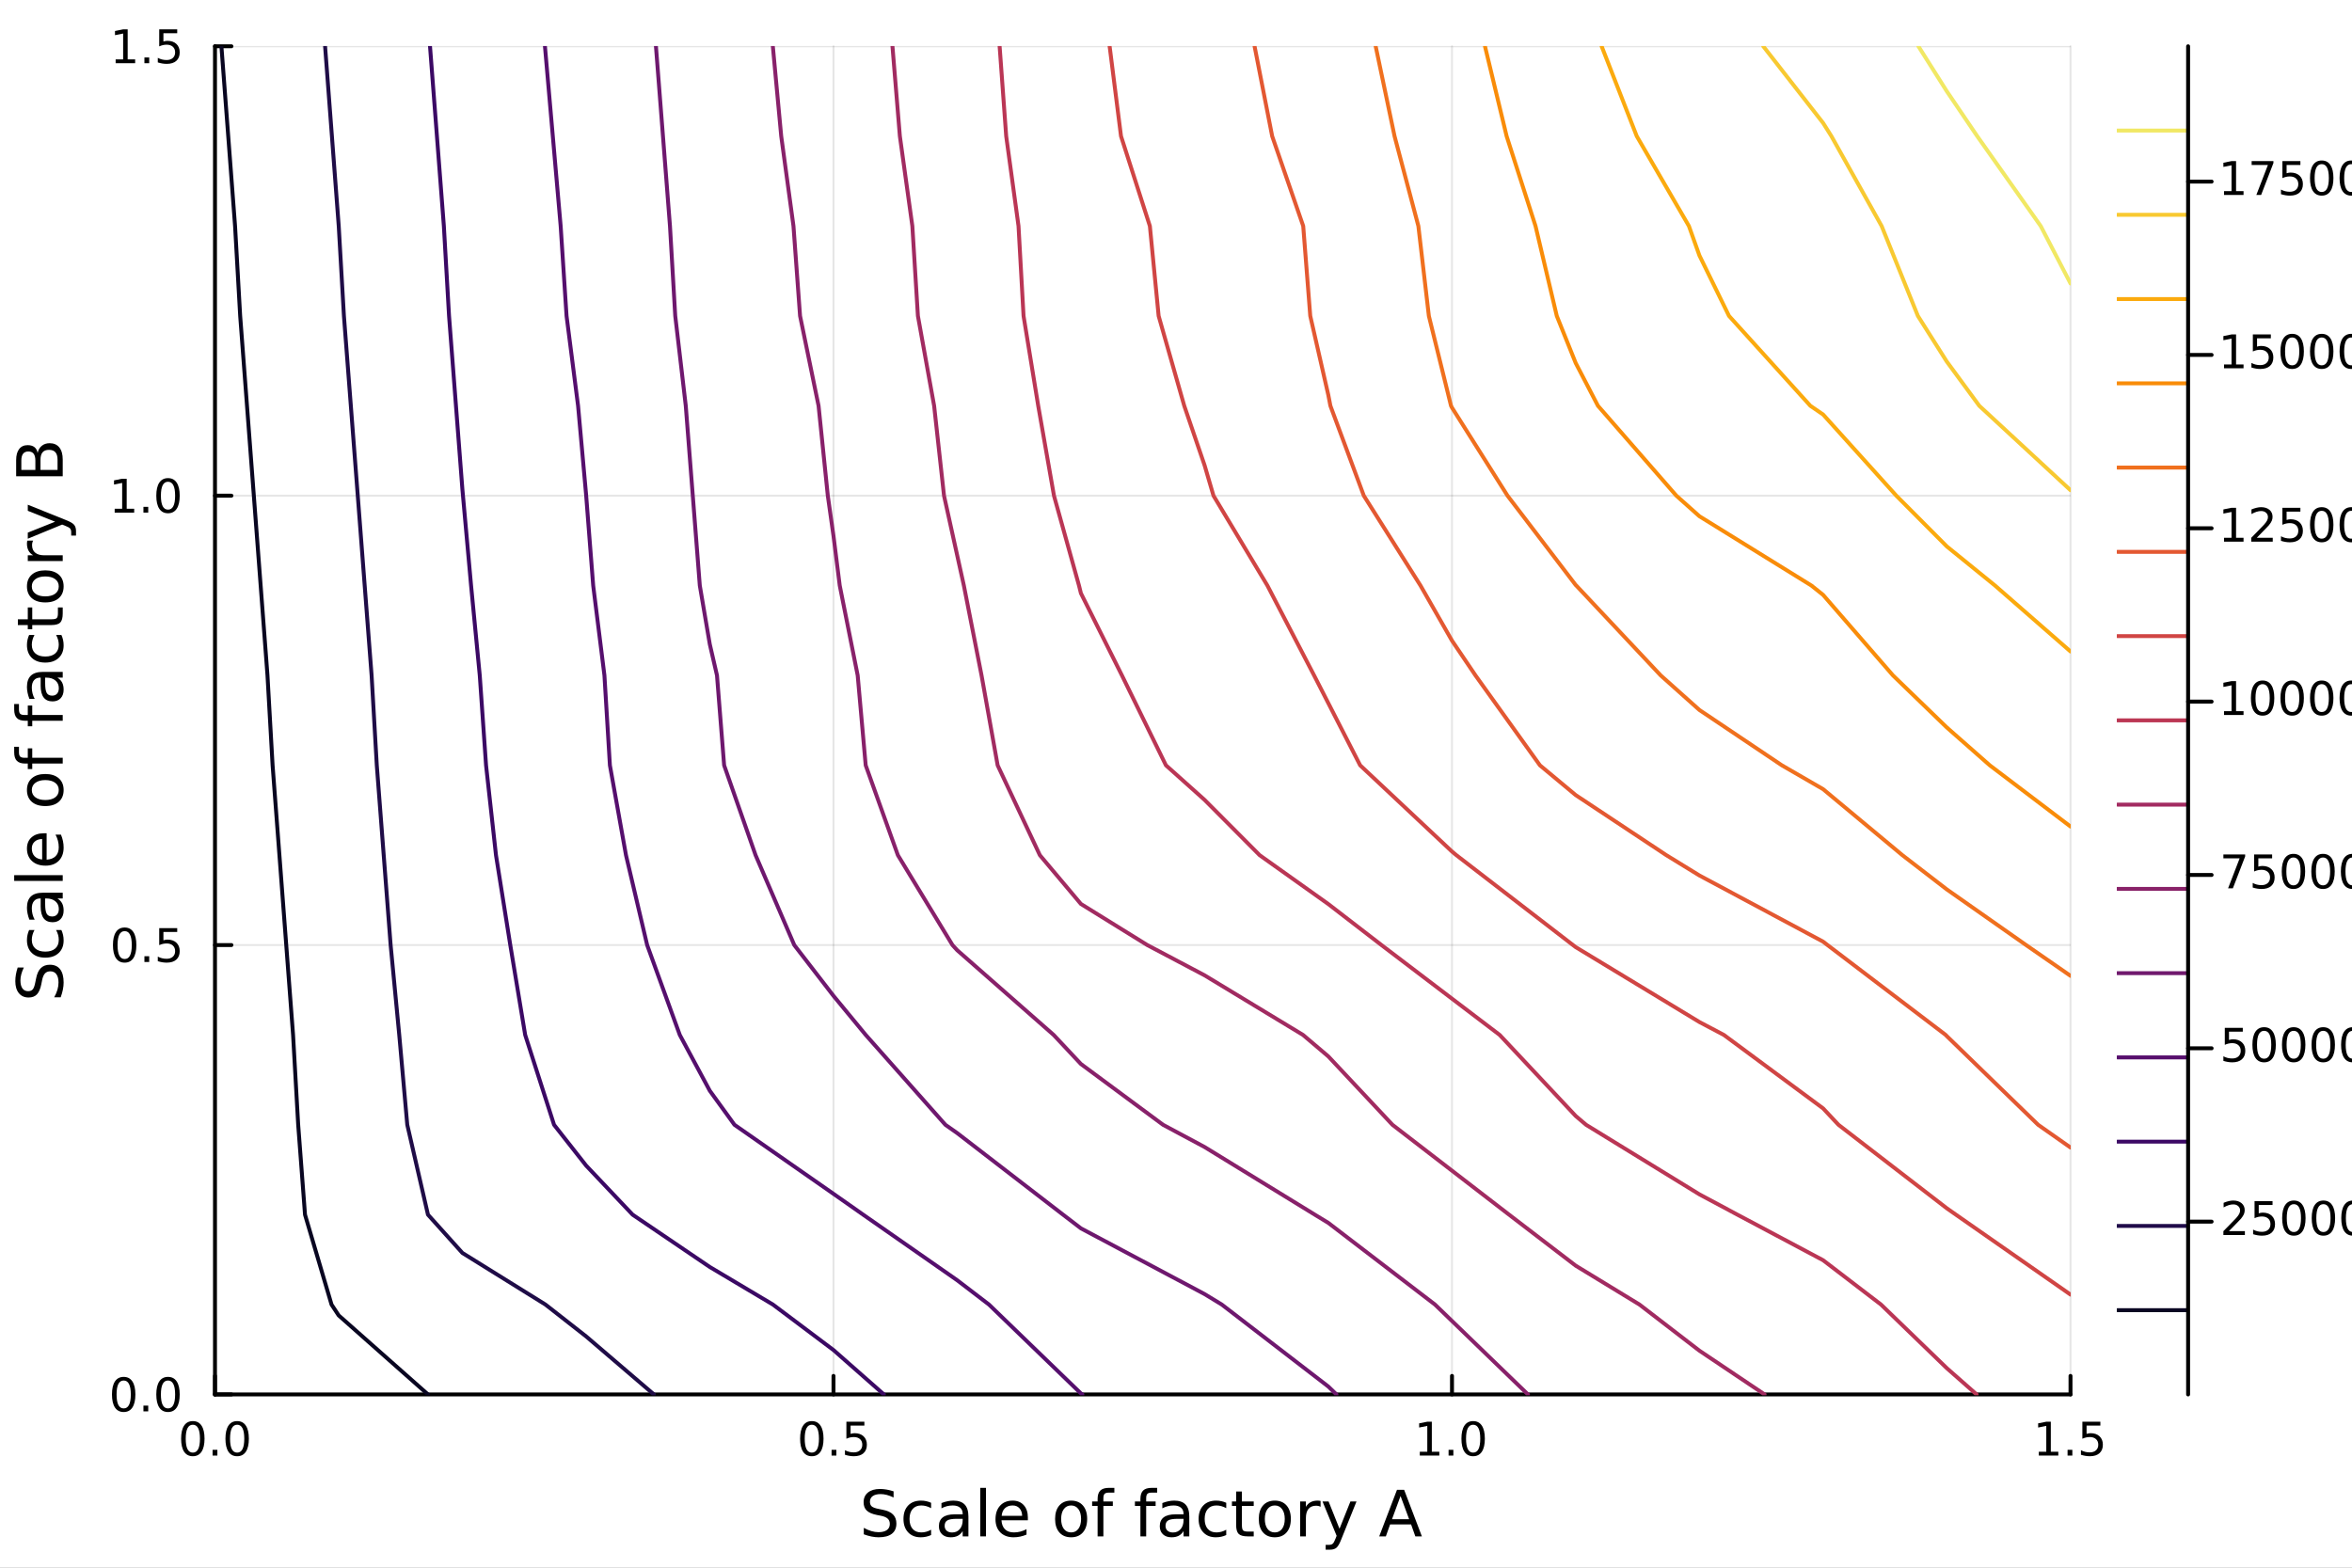 <?xml version="1.0" encoding="utf-8"?>
<svg xmlns="http://www.w3.org/2000/svg" xmlns:xlink="http://www.w3.org/1999/xlink" width="600" height="400" viewBox="0 0 2400 1600">
<rect x="0" y="0" width="2400" height="1600" fill="#808080" stroke="none"/>
<defs>
  <clipPath id="clip840">
    <rect x="0" y="0" width="2400" height="1600"/>
  </clipPath>
</defs>
<path clip-path="url(#clip840)" d="M0 1600 L2400 1600 L2400 0 L0 0  Z" fill="#ffffff" fill-rule="evenodd" fill-opacity="1"/>
<defs>
  <clipPath id="clip841">
    <rect x="480" y="0" width="1681" height="1600"/>
  </clipPath>
</defs>
<path clip-path="url(#clip840)" d="M219.38 1423.18 L2112.76 1423.18 L2112.76 47.244 L219.38 47.244  Z" fill="#ffffff" fill-rule="evenodd" fill-opacity="1"/>
<defs>
  <clipPath id="clip842">
    <rect x="219" y="47" width="1894" height="1377"/>
  </clipPath>
</defs>
<polyline clip-path="url(#clip842)" style="stroke:#000000; stroke-linecap:round; stroke-linejoin:round; stroke-width:2; stroke-opacity:0.1; fill:none" points="219.38,1423.18 219.38,47.244 "/>
<polyline clip-path="url(#clip842)" style="stroke:#000000; stroke-linecap:round; stroke-linejoin:round; stroke-width:2; stroke-opacity:0.1; fill:none" points="850.505,1423.18 850.505,47.244 "/>
<polyline clip-path="url(#clip842)" style="stroke:#000000; stroke-linecap:round; stroke-linejoin:round; stroke-width:2; stroke-opacity:0.1; fill:none" points="1481.63,1423.18 1481.63,47.244 "/>
<polyline clip-path="url(#clip842)" style="stroke:#000000; stroke-linecap:round; stroke-linejoin:round; stroke-width:2; stroke-opacity:0.1; fill:none" points="2112.76,1423.18 2112.76,47.244 "/>
<polyline clip-path="url(#clip842)" style="stroke:#000000; stroke-linecap:round; stroke-linejoin:round; stroke-width:2; stroke-opacity:0.1; fill:none" points="219.38,1423.18 2112.76,1423.18 "/>
<polyline clip-path="url(#clip842)" style="stroke:#000000; stroke-linecap:round; stroke-linejoin:round; stroke-width:2; stroke-opacity:0.1; fill:none" points="219.38,964.535 2112.76,964.535 "/>
<polyline clip-path="url(#clip842)" style="stroke:#000000; stroke-linecap:round; stroke-linejoin:round; stroke-width:2; stroke-opacity:0.1; fill:none" points="219.38,505.889 2112.76,505.889 "/>
<polyline clip-path="url(#clip842)" style="stroke:#000000; stroke-linecap:round; stroke-linejoin:round; stroke-width:2; stroke-opacity:0.1; fill:none" points="219.38,47.244 2112.76,47.244 "/>
<polyline clip-path="url(#clip840)" style="stroke:#000000; stroke-linecap:round; stroke-linejoin:round; stroke-width:4; stroke-opacity:1; fill:none" points="219.38,1423.18 2112.76,1423.18 "/>
<polyline clip-path="url(#clip840)" style="stroke:#000000; stroke-linecap:round; stroke-linejoin:round; stroke-width:4; stroke-opacity:1; fill:none" points="219.38,1423.18 219.38,1404.28 "/>
<polyline clip-path="url(#clip840)" style="stroke:#000000; stroke-linecap:round; stroke-linejoin:round; stroke-width:4; stroke-opacity:1; fill:none" points="850.505,1423.18 850.505,1404.28 "/>
<polyline clip-path="url(#clip840)" style="stroke:#000000; stroke-linecap:round; stroke-linejoin:round; stroke-width:4; stroke-opacity:1; fill:none" points="1481.63,1423.18 1481.63,1404.28 "/>
<polyline clip-path="url(#clip840)" style="stroke:#000000; stroke-linecap:round; stroke-linejoin:round; stroke-width:4; stroke-opacity:1; fill:none" points="2112.76,1423.18 2112.76,1404.28 "/>
<path clip-path="url(#clip840)" d="M196.765 1454.1 Q193.153 1454.1 191.325 1457.66 Q189.519 1461.2 189.519 1468.33 Q189.519 1475.44 191.325 1479.01 Q193.153 1482.55 196.765 1482.55 Q200.399 1482.55 202.204 1479.01 Q204.033 1475.44 204.033 1468.33 Q204.033 1461.2 202.204 1457.66 Q200.399 1454.1 196.765 1454.1 M196.765 1450.39 Q202.575 1450.39 205.63 1455 Q208.709 1459.58 208.709 1468.33 Q208.709 1477.06 205.63 1481.67 Q202.575 1486.25 196.765 1486.25 Q190.954 1486.25 187.876 1481.67 Q184.82 1477.06 184.82 1468.33 Q184.82 1459.58 187.876 1455 Q190.954 1450.39 196.765 1450.39 Z" fill="#000000" fill-rule="nonzero" fill-opacity="1" /><path clip-path="url(#clip840)" d="M216.926 1479.7 L221.811 1479.7 L221.811 1485.58 L216.926 1485.58 L216.926 1479.7 Z" fill="#000000" fill-rule="nonzero" fill-opacity="1" /><path clip-path="url(#clip840)" d="M241.996 1454.1 Q238.385 1454.1 236.556 1457.66 Q234.75 1461.2 234.75 1468.33 Q234.75 1475.44 236.556 1479.01 Q238.385 1482.55 241.996 1482.55 Q245.63 1482.55 247.436 1479.01 Q249.264 1475.44 249.264 1468.33 Q249.264 1461.2 247.436 1457.66 Q245.63 1454.1 241.996 1454.1 M241.996 1450.39 Q247.806 1450.39 250.861 1455 Q253.94 1459.58 253.94 1468.33 Q253.94 1477.06 250.861 1481.67 Q247.806 1486.25 241.996 1486.25 Q236.186 1486.25 233.107 1481.67 Q230.051 1477.06 230.051 1468.33 Q230.051 1459.58 233.107 1455 Q236.186 1450.39 241.996 1450.39 Z" fill="#000000" fill-rule="nonzero" fill-opacity="1" /><path clip-path="url(#clip840)" d="M828.387 1454.1 Q824.776 1454.1 822.948 1457.66 Q821.142 1461.2 821.142 1468.33 Q821.142 1475.44 822.948 1479.01 Q824.776 1482.55 828.387 1482.55 Q832.022 1482.55 833.827 1479.01 Q835.656 1475.44 835.656 1468.33 Q835.656 1461.2 833.827 1457.66 Q832.022 1454.1 828.387 1454.1 M828.387 1450.39 Q834.198 1450.39 837.253 1455 Q840.332 1459.58 840.332 1468.33 Q840.332 1477.06 837.253 1481.67 Q834.198 1486.25 828.387 1486.25 Q822.577 1486.25 819.499 1481.67 Q816.443 1477.06 816.443 1468.33 Q816.443 1459.58 819.499 1455 Q822.577 1450.39 828.387 1450.39 Z" fill="#000000" fill-rule="nonzero" fill-opacity="1" /><path clip-path="url(#clip840)" d="M848.549 1479.7 L853.434 1479.7 L853.434 1485.58 L848.549 1485.58 L848.549 1479.7 Z" fill="#000000" fill-rule="nonzero" fill-opacity="1" /><path clip-path="url(#clip840)" d="M863.665 1451.02 L882.021 1451.02 L882.021 1454.96 L867.947 1454.96 L867.947 1463.43 Q868.966 1463.08 869.984 1462.92 Q871.003 1462.73 872.021 1462.73 Q877.809 1462.73 881.188 1465.9 Q884.568 1469.08 884.568 1474.49 Q884.568 1480.07 881.096 1483.17 Q877.623 1486.25 871.304 1486.25 Q869.128 1486.25 866.859 1485.88 Q864.614 1485.51 862.207 1484.77 L862.207 1480.07 Q864.29 1481.2 866.512 1481.76 Q868.734 1482.32 871.211 1482.32 Q875.216 1482.32 877.554 1480.21 Q879.892 1478.1 879.892 1474.49 Q879.892 1470.88 877.554 1468.77 Q875.216 1466.67 871.211 1466.67 Q869.336 1466.67 867.461 1467.08 Q865.609 1467.5 863.665 1468.38 L863.665 1451.02 Z" fill="#000000" fill-rule="nonzero" fill-opacity="1" /><path clip-path="url(#clip840)" d="M1448.78 1481.64 L1456.42 1481.64 L1456.42 1455.28 L1448.11 1456.95 L1448.11 1452.69 L1456.38 1451.02 L1461.05 1451.02 L1461.05 1481.64 L1468.69 1481.64 L1468.69 1485.58 L1448.78 1485.58 L1448.78 1481.64 Z" fill="#000000" fill-rule="nonzero" fill-opacity="1" /><path clip-path="url(#clip840)" d="M1478.14 1479.7 L1483.02 1479.7 L1483.02 1485.58 L1478.14 1485.58 L1478.14 1479.7 Z" fill="#000000" fill-rule="nonzero" fill-opacity="1" /><path clip-path="url(#clip840)" d="M1503.2 1454.1 Q1499.59 1454.1 1497.76 1457.66 Q1495.96 1461.2 1495.96 1468.33 Q1495.96 1475.44 1497.76 1479.01 Q1499.59 1482.55 1503.2 1482.55 Q1506.84 1482.55 1508.64 1479.01 Q1510.47 1475.44 1510.47 1468.33 Q1510.47 1461.2 1508.64 1457.66 Q1506.84 1454.1 1503.2 1454.1 M1503.2 1450.39 Q1509.01 1450.39 1512.07 1455 Q1515.15 1459.58 1515.15 1468.33 Q1515.15 1477.06 1512.07 1481.67 Q1509.01 1486.25 1503.2 1486.25 Q1497.39 1486.25 1494.32 1481.67 Q1491.26 1477.06 1491.26 1468.33 Q1491.26 1459.58 1494.32 1455 Q1497.39 1450.39 1503.2 1450.39 Z" fill="#000000" fill-rule="nonzero" fill-opacity="1" /><path clip-path="url(#clip840)" d="M2080.41 1481.64 L2088.05 1481.64 L2088.05 1455.28 L2079.74 1456.95 L2079.74 1452.69 L2088 1451.02 L2092.67 1451.02 L2092.67 1481.64 L2100.31 1481.64 L2100.31 1485.58 L2080.41 1485.58 L2080.41 1481.64 Z" fill="#000000" fill-rule="nonzero" fill-opacity="1" /><path clip-path="url(#clip840)" d="M2109.76 1479.7 L2114.64 1479.7 L2114.64 1485.58 L2109.76 1485.58 L2109.76 1479.7 Z" fill="#000000" fill-rule="nonzero" fill-opacity="1" /><path clip-path="url(#clip840)" d="M2124.87 1451.02 L2143.23 1451.02 L2143.23 1454.96 L2129.16 1454.96 L2129.16 1463.43 Q2130.17 1463.08 2131.19 1462.92 Q2132.21 1462.73 2133.23 1462.73 Q2139.02 1462.73 2142.4 1465.9 Q2145.78 1469.08 2145.78 1474.49 Q2145.78 1480.07 2142.3 1483.17 Q2138.83 1486.25 2132.51 1486.25 Q2130.34 1486.25 2128.07 1485.88 Q2125.82 1485.51 2123.42 1484.77 L2123.42 1480.07 Q2125.5 1481.2 2127.72 1481.76 Q2129.94 1482.32 2132.42 1482.32 Q2136.42 1482.32 2138.76 1480.21 Q2141.1 1478.1 2141.1 1474.49 Q2141.1 1470.88 2138.76 1468.77 Q2136.42 1466.67 2132.42 1466.67 Q2130.55 1466.67 2128.67 1467.08 Q2126.82 1467.5 2124.87 1468.38 L2124.87 1451.02 Z" fill="#000000" fill-rule="nonzero" fill-opacity="1" /><path clip-path="url(#clip840)" d="M911.822 1522.08 L911.822 1528.35 Q908.161 1526.6 904.915 1525.74 Q901.668 1524.88 898.645 1524.88 Q893.393 1524.88 890.528 1526.92 Q887.696 1528.96 887.696 1532.71 Q887.696 1535.87 889.574 1537.49 Q891.483 1539.08 896.767 1540.07 L900.65 1540.86 Q907.843 1542.23 911.249 1545.7 Q914.686 1549.14 914.686 1554.93 Q914.686 1561.84 910.039 1565.4 Q905.424 1568.97 896.48 1568.97 Q893.107 1568.97 889.287 1568.2 Q885.5 1567.44 881.425 1565.94 L881.425 1559.32 Q885.34 1561.52 889.096 1562.63 Q892.852 1563.75 896.48 1563.75 Q901.987 1563.75 904.979 1561.58 Q907.97 1559.42 907.97 1555.41 Q907.97 1551.91 905.806 1549.93 Q903.674 1547.96 898.772 1546.97 L894.857 1546.21 Q887.664 1544.78 884.449 1541.72 Q881.234 1538.67 881.234 1533.22 Q881.234 1526.92 885.659 1523.29 Q890.115 1519.66 897.913 1519.66 Q901.255 1519.66 904.724 1520.27 Q908.193 1520.87 911.822 1522.08 Z" fill="#000000" fill-rule="nonzero" fill-opacity="1" /><path clip-path="url(#clip840)" d="M950.111 1533.76 L950.111 1539.24 Q947.629 1537.87 945.114 1537.2 Q942.632 1536.5 940.085 1536.5 Q934.388 1536.5 931.237 1540.13 Q928.086 1543.73 928.086 1550.25 Q928.086 1556.78 931.237 1560.4 Q934.388 1564 940.085 1564 Q942.632 1564 945.114 1563.33 Q947.629 1562.63 950.111 1561.26 L950.111 1566.68 Q947.661 1567.82 945.019 1568.39 Q942.409 1568.97 939.449 1568.97 Q931.396 1568.97 926.654 1563.91 Q921.911 1558.85 921.911 1550.25 Q921.911 1541.53 926.686 1536.53 Q931.492 1531.54 939.831 1531.54 Q942.536 1531.54 945.114 1532.11 Q947.692 1532.65 950.111 1533.76 Z" fill="#000000" fill-rule="nonzero" fill-opacity="1" /><path clip-path="url(#clip840)" d="M976.497 1550.12 Q969.4 1550.12 966.662 1551.75 Q963.925 1553.37 963.925 1557.29 Q963.925 1560.4 965.962 1562.25 Q968.031 1564.07 971.564 1564.07 Q976.434 1564.07 979.362 1560.63 Q982.322 1557.16 982.322 1551.43 L982.322 1550.12 L976.497 1550.12 M988.178 1547.71 L988.178 1568.04 L982.322 1568.04 L982.322 1562.63 Q980.317 1565.88 977.325 1567.44 Q974.333 1568.97 970.004 1568.97 Q964.53 1568.97 961.283 1565.91 Q958.069 1562.82 958.069 1557.67 Q958.069 1551.65 962.079 1548.6 Q966.121 1545.54 974.11 1545.54 L982.322 1545.54 L982.322 1544.97 Q982.322 1540.93 979.648 1538.73 Q977.007 1536.5 972.2 1536.5 Q969.145 1536.5 966.249 1537.23 Q963.352 1537.97 960.679 1539.43 L960.679 1534.02 Q963.893 1532.78 966.917 1532.17 Q969.941 1531.54 972.805 1531.54 Q980.54 1531.54 984.359 1535.55 Q988.178 1539.56 988.178 1547.71 Z" fill="#000000" fill-rule="nonzero" fill-opacity="1" /><path clip-path="url(#clip840)" d="M1000.24 1518.52 L1006.1 1518.52 L1006.1 1568.04 L1000.24 1568.04 L1000.24 1518.52 Z" fill="#000000" fill-rule="nonzero" fill-opacity="1" /><path clip-path="url(#clip840)" d="M1048.84 1548.76 L1048.84 1551.62 L1021.92 1551.62 Q1022.3 1557.67 1025.55 1560.85 Q1028.82 1564 1034.65 1564 Q1038.02 1564 1041.17 1563.17 Q1044.36 1562.35 1047.47 1560.69 L1047.47 1566.23 Q1044.32 1567.57 1041.01 1568.27 Q1037.7 1568.97 1034.3 1568.97 Q1025.77 1568.97 1020.77 1564 Q1015.81 1559.04 1015.81 1550.57 Q1015.81 1541.82 1020.52 1536.69 Q1025.26 1531.54 1033.28 1531.54 Q1040.47 1531.54 1044.64 1536.18 Q1048.84 1540.8 1048.84 1548.76 M1042.99 1547.04 Q1042.92 1542.23 1040.28 1539.37 Q1037.67 1536.5 1033.34 1536.5 Q1028.44 1536.5 1025.48 1539.27 Q1022.55 1542.04 1022.11 1547.07 L1042.99 1547.04 Z" fill="#000000" fill-rule="nonzero" fill-opacity="1" /><path clip-path="url(#clip840)" d="M1092.99 1536.5 Q1088.28 1536.5 1085.54 1540.19 Q1082.8 1543.85 1082.8 1550.25 Q1082.8 1556.65 1085.51 1560.34 Q1088.25 1564 1092.99 1564 Q1097.67 1564 1100.41 1560.31 Q1103.14 1556.62 1103.14 1550.25 Q1103.14 1543.92 1100.41 1540.23 Q1097.67 1536.5 1092.99 1536.5 M1092.99 1531.54 Q1100.63 1531.54 1104.99 1536.5 Q1109.35 1541.47 1109.35 1550.25 Q1109.35 1559 1104.99 1564 Q1100.63 1568.97 1092.99 1568.97 Q1085.32 1568.97 1080.96 1564 Q1076.63 1559 1076.63 1550.25 Q1076.63 1541.47 1080.96 1536.5 Q1085.32 1531.54 1092.99 1531.54 Z" fill="#000000" fill-rule="nonzero" fill-opacity="1" /><path clip-path="url(#clip840)" d="M1137.1 1518.52 L1137.1 1523.39 L1131.5 1523.39 Q1128.35 1523.39 1127.11 1524.66 Q1125.9 1525.93 1125.9 1529.24 L1125.9 1532.4 L1135.54 1532.4 L1135.54 1536.95 L1125.9 1536.95 L1125.9 1568.04 L1120.01 1568.04 L1120.01 1536.95 L1114.41 1536.95 L1114.41 1532.4 L1120.01 1532.4 L1120.01 1529.91 Q1120.01 1523.96 1122.78 1521.26 Q1125.55 1518.52 1131.57 1518.52 L1137.1 1518.52 Z" fill="#000000" fill-rule="nonzero" fill-opacity="1" /><path clip-path="url(#clip840)" d="M1180.77 1518.52 L1180.77 1523.39 L1175.17 1523.39 Q1172.02 1523.39 1170.78 1524.66 Q1169.57 1525.93 1169.57 1529.24 L1169.57 1532.4 L1179.21 1532.4 L1179.21 1536.95 L1169.57 1536.95 L1169.57 1568.04 L1163.68 1568.04 L1163.68 1536.95 L1158.08 1536.95 L1158.08 1532.4 L1163.68 1532.4 L1163.68 1529.91 Q1163.68 1523.96 1166.45 1521.26 Q1169.22 1518.52 1175.23 1518.52 L1180.77 1518.52 Z" fill="#000000" fill-rule="nonzero" fill-opacity="1" /><path clip-path="url(#clip840)" d="M1201.88 1550.12 Q1194.78 1550.12 1192.04 1551.75 Q1189.3 1553.37 1189.3 1557.29 Q1189.3 1560.4 1191.34 1562.25 Q1193.41 1564.07 1196.94 1564.07 Q1201.81 1564.07 1204.74 1560.63 Q1207.7 1557.16 1207.7 1551.43 L1207.7 1550.12 L1201.88 1550.12 M1213.56 1547.71 L1213.56 1568.04 L1207.7 1568.04 L1207.7 1562.63 Q1205.69 1565.88 1202.7 1567.44 Q1199.71 1568.97 1195.38 1568.97 Q1189.91 1568.97 1186.66 1565.91 Q1183.45 1562.82 1183.45 1557.67 Q1183.45 1551.65 1187.46 1548.6 Q1191.5 1545.54 1199.49 1545.54 L1207.7 1545.54 L1207.7 1544.97 Q1207.7 1540.93 1205.03 1538.73 Q1202.38 1536.5 1197.58 1536.5 Q1194.52 1536.5 1191.63 1537.23 Q1188.73 1537.97 1186.06 1539.43 L1186.06 1534.02 Q1189.27 1532.78 1192.29 1532.17 Q1195.32 1531.54 1198.18 1531.54 Q1205.92 1531.54 1209.74 1535.55 Q1213.56 1539.56 1213.56 1547.71 Z" fill="#000000" fill-rule="nonzero" fill-opacity="1" /><path clip-path="url(#clip840)" d="M1251.27 1533.76 L1251.27 1539.24 Q1248.79 1537.87 1246.28 1537.2 Q1243.79 1536.5 1241.25 1536.5 Q1235.55 1536.5 1232.4 1540.13 Q1229.25 1543.73 1229.25 1550.25 Q1229.25 1556.78 1232.4 1560.4 Q1235.55 1564 1241.25 1564 Q1243.79 1564 1246.28 1563.33 Q1248.79 1562.63 1251.27 1561.26 L1251.27 1566.68 Q1248.82 1567.82 1246.18 1568.39 Q1243.57 1568.97 1240.61 1568.97 Q1232.56 1568.97 1227.82 1563.91 Q1223.07 1558.85 1223.07 1550.25 Q1223.07 1541.53 1227.85 1536.53 Q1232.65 1531.54 1240.99 1531.54 Q1243.7 1531.54 1246.28 1532.11 Q1248.85 1532.65 1251.27 1533.76 Z" fill="#000000" fill-rule="nonzero" fill-opacity="1" /><path clip-path="url(#clip840)" d="M1267.25 1522.27 L1267.25 1532.4 L1279.31 1532.4 L1279.31 1536.95 L1267.25 1536.95 L1267.25 1556.3 Q1267.25 1560.66 1268.43 1561.9 Q1269.64 1563.14 1273.3 1563.14 L1279.31 1563.14 L1279.31 1568.04 L1273.3 1568.04 Q1266.52 1568.04 1263.94 1565.53 Q1261.36 1562.98 1261.36 1556.3 L1261.36 1536.95 L1257.07 1536.95 L1257.07 1532.4 L1261.36 1532.4 L1261.36 1522.27 L1267.25 1522.27 Z" fill="#000000" fill-rule="nonzero" fill-opacity="1" /><path clip-path="url(#clip840)" d="M1300.83 1536.5 Q1296.12 1536.5 1293.38 1540.19 Q1290.64 1543.85 1290.64 1550.25 Q1290.64 1556.65 1293.35 1560.34 Q1296.09 1564 1300.83 1564 Q1305.51 1564 1308.25 1560.31 Q1310.98 1556.62 1310.98 1550.25 Q1310.98 1543.92 1308.25 1540.23 Q1305.51 1536.5 1300.83 1536.5 M1300.83 1531.54 Q1308.47 1531.54 1312.83 1536.5 Q1317.19 1541.47 1317.19 1550.25 Q1317.19 1559 1312.83 1564 Q1308.47 1568.97 1300.83 1568.97 Q1293.16 1568.97 1288.8 1564 Q1284.47 1559 1284.47 1550.25 Q1284.47 1541.47 1288.8 1536.5 Q1293.16 1531.54 1300.83 1531.54 Z" fill="#000000" fill-rule="nonzero" fill-opacity="1" /><path clip-path="url(#clip840)" d="M1347.55 1537.87 Q1346.57 1537.3 1345.39 1537.04 Q1344.24 1536.76 1342.84 1536.76 Q1337.88 1536.76 1335.2 1540 Q1332.56 1543.22 1332.56 1549.27 L1332.56 1568.04 L1326.67 1568.04 L1326.67 1532.4 L1332.56 1532.4 L1332.56 1537.93 Q1334.41 1534.69 1337.37 1533.13 Q1340.33 1531.54 1344.56 1531.54 Q1345.17 1531.54 1345.9 1531.63 Q1346.63 1531.7 1347.52 1531.85 L1347.55 1537.87 Z" fill="#000000" fill-rule="nonzero" fill-opacity="1" /><path clip-path="url(#clip840)" d="M1368.53 1571.35 Q1366.05 1577.72 1363.69 1579.66 Q1361.34 1581.6 1357.39 1581.6 L1352.71 1581.6 L1352.71 1576.7 L1356.15 1576.7 Q1358.57 1576.7 1359.9 1575.56 Q1361.24 1574.41 1362.86 1570.14 L1363.91 1567.47 L1349.5 1532.4 L1355.7 1532.4 L1366.84 1560.28 L1377.98 1532.4 L1384.19 1532.4 L1368.53 1571.35 Z" fill="#000000" fill-rule="nonzero" fill-opacity="1" /><path clip-path="url(#clip840)" d="M1429.13 1526.86 L1420.41 1550.51 L1437.88 1550.51 L1429.13 1526.86 M1425.5 1520.52 L1432.79 1520.52 L1450.9 1568.04 L1444.22 1568.04 L1439.89 1555.85 L1418.47 1555.85 L1414.14 1568.04 L1407.36 1568.04 L1425.5 1520.52 Z" fill="#000000" fill-rule="nonzero" fill-opacity="1" /><polyline clip-path="url(#clip840)" style="stroke:#000000; stroke-linecap:round; stroke-linejoin:round; stroke-width:4; stroke-opacity:1; fill:none" points="219.38,1423.18 219.38,47.244 "/>
<polyline clip-path="url(#clip840)" style="stroke:#000000; stroke-linecap:round; stroke-linejoin:round; stroke-width:4; stroke-opacity:1; fill:none" points="219.38,1423.18 236.152,1423.18 "/>
<polyline clip-path="url(#clip840)" style="stroke:#000000; stroke-linecap:round; stroke-linejoin:round; stroke-width:4; stroke-opacity:1; fill:none" points="219.38,964.535 236.152,964.535 "/>
<polyline clip-path="url(#clip840)" style="stroke:#000000; stroke-linecap:round; stroke-linejoin:round; stroke-width:4; stroke-opacity:1; fill:none" points="219.38,505.889 236.152,505.889 "/>
<polyline clip-path="url(#clip840)" style="stroke:#000000; stroke-linecap:round; stroke-linejoin:round; stroke-width:4; stroke-opacity:1; fill:none" points="219.38,47.244 236.152,47.244 "/>
<path clip-path="url(#clip840)" d="M126.205 1408.98 Q122.593 1408.98 120.765 1412.54 Q118.959 1416.08 118.959 1423.21 Q118.959 1430.32 120.765 1433.89 Q122.593 1437.43 126.205 1437.43 Q129.839 1437.43 131.644 1433.89 Q133.473 1430.32 133.473 1423.21 Q133.473 1416.08 131.644 1412.54 Q129.839 1408.98 126.205 1408.98 M126.205 1405.27 Q132.015 1405.27 135.07 1409.88 Q138.149 1414.46 138.149 1423.21 Q138.149 1431.94 135.07 1436.55 Q132.015 1441.13 126.205 1441.13 Q120.394 1441.13 117.316 1436.55 Q114.26 1431.94 114.26 1423.21 Q114.26 1414.46 117.316 1409.88 Q120.394 1405.27 126.205 1405.27 Z" fill="#000000" fill-rule="nonzero" fill-opacity="1" /><path clip-path="url(#clip840)" d="M146.366 1434.58 L151.251 1434.58 L151.251 1440.46 L146.366 1440.46 L146.366 1434.58 Z" fill="#000000" fill-rule="nonzero" fill-opacity="1" /><path clip-path="url(#clip840)" d="M171.436 1408.98 Q167.825 1408.98 165.996 1412.54 Q164.19 1416.08 164.19 1423.21 Q164.19 1430.32 165.996 1433.89 Q167.825 1437.43 171.436 1437.43 Q175.07 1437.43 176.876 1433.89 Q178.704 1430.32 178.704 1423.21 Q178.704 1416.08 176.876 1412.54 Q175.07 1408.98 171.436 1408.98 M171.436 1405.27 Q177.246 1405.27 180.301 1409.88 Q183.38 1414.46 183.38 1423.21 Q183.38 1431.94 180.301 1436.55 Q177.246 1441.13 171.436 1441.13 Q165.626 1441.13 162.547 1436.55 Q159.491 1431.94 159.491 1423.21 Q159.491 1414.46 162.547 1409.88 Q165.626 1405.27 171.436 1405.27 Z" fill="#000000" fill-rule="nonzero" fill-opacity="1" /><path clip-path="url(#clip840)" d="M127.2 950.333 Q123.589 950.333 121.76 953.898 Q119.955 957.44 119.955 964.569 Q119.955 971.676 121.76 975.241 Q123.589 978.782 127.2 978.782 Q130.834 978.782 132.64 975.241 Q134.468 971.676 134.468 964.569 Q134.468 957.44 132.64 953.898 Q130.834 950.333 127.2 950.333 M127.2 946.63 Q133.01 946.63 136.066 951.236 Q139.144 955.819 139.144 964.569 Q139.144 973.296 136.066 977.903 Q133.01 982.486 127.2 982.486 Q121.39 982.486 118.311 977.903 Q115.256 973.296 115.256 964.569 Q115.256 955.819 118.311 951.236 Q121.39 946.63 127.2 946.63 Z" fill="#000000" fill-rule="nonzero" fill-opacity="1" /><path clip-path="url(#clip840)" d="M147.362 975.935 L152.246 975.935 L152.246 981.815 L147.362 981.815 L147.362 975.935 Z" fill="#000000" fill-rule="nonzero" fill-opacity="1" /><path clip-path="url(#clip840)" d="M162.477 947.255 L180.834 947.255 L180.834 951.19 L166.76 951.19 L166.76 959.662 Q167.778 959.315 168.797 959.153 Q169.815 958.967 170.834 958.967 Q176.621 958.967 180.001 962.139 Q183.38 965.31 183.38 970.727 Q183.38 976.305 179.908 979.407 Q176.436 982.486 170.116 982.486 Q167.94 982.486 165.672 982.116 Q163.427 981.745 161.019 981.004 L161.019 976.305 Q163.102 977.44 165.325 977.995 Q167.547 978.551 170.024 978.551 Q174.028 978.551 176.366 976.444 Q178.704 974.338 178.704 970.727 Q178.704 967.116 176.366 965.009 Q174.028 962.903 170.024 962.903 Q168.149 962.903 166.274 963.319 Q164.422 963.736 162.477 964.616 L162.477 947.255 Z" fill="#000000" fill-rule="nonzero" fill-opacity="1" /><path clip-path="url(#clip840)" d="M117.015 519.234 L124.654 519.234 L124.654 492.869 L116.343 494.535 L116.343 490.276 L124.607 488.609 L129.283 488.609 L129.283 519.234 L136.922 519.234 L136.922 523.169 L117.015 523.169 L117.015 519.234 Z" fill="#000000" fill-rule="nonzero" fill-opacity="1" /><path clip-path="url(#clip840)" d="M146.366 517.29 L151.251 517.29 L151.251 523.169 L146.366 523.169 L146.366 517.29 Z" fill="#000000" fill-rule="nonzero" fill-opacity="1" /><path clip-path="url(#clip840)" d="M171.436 491.688 Q167.825 491.688 165.996 495.253 Q164.19 498.794 164.19 505.924 Q164.19 513.031 165.996 516.595 Q167.825 520.137 171.436 520.137 Q175.07 520.137 176.876 516.595 Q178.704 513.031 178.704 505.924 Q178.704 498.794 176.876 495.253 Q175.07 491.688 171.436 491.688 M171.436 487.984 Q177.246 487.984 180.301 492.591 Q183.38 497.174 183.38 505.924 Q183.38 514.651 180.301 519.257 Q177.246 523.841 171.436 523.841 Q165.626 523.841 162.547 519.257 Q159.491 514.651 159.491 505.924 Q159.491 497.174 162.547 492.591 Q165.626 487.984 171.436 487.984 Z" fill="#000000" fill-rule="nonzero" fill-opacity="1" /><path clip-path="url(#clip840)" d="M118.01 60.589 L125.649 60.589 L125.649 34.223 L117.339 35.89 L117.339 31.631 L125.603 29.964 L130.279 29.964 L130.279 60.589 L137.917 60.589 L137.917 64.524 L118.01 64.524 L118.01 60.589 Z" fill="#000000" fill-rule="nonzero" fill-opacity="1" /><path clip-path="url(#clip840)" d="M147.362 58.645 L152.246 58.645 L152.246 64.524 L147.362 64.524 L147.362 58.645 Z" fill="#000000" fill-rule="nonzero" fill-opacity="1" /><path clip-path="url(#clip840)" d="M162.477 29.964 L180.834 29.964 L180.834 33.899 L166.76 33.899 L166.76 42.371 Q167.778 42.024 168.797 41.862 Q169.815 41.677 170.834 41.677 Q176.621 41.677 180.001 44.848 Q183.38 48.02 183.38 53.436 Q183.38 59.015 179.908 62.117 Q176.436 65.195 170.116 65.195 Q167.94 65.195 165.672 64.825 Q163.427 64.455 161.019 63.714 L161.019 59.015 Q163.102 60.149 165.325 60.705 Q167.547 61.26 170.024 61.26 Q174.028 61.26 176.366 59.154 Q178.704 57.047 178.704 53.436 Q178.704 49.825 176.366 47.719 Q174.028 45.612 170.024 45.612 Q168.149 45.612 166.274 46.029 Q164.422 46.446 162.477 47.325 L162.477 29.964 Z" fill="#000000" fill-rule="nonzero" fill-opacity="1" /><path clip-path="url(#clip840)" d="M18.044 987.485 L24.314 987.485 Q22.563 991.145 21.704 994.392 Q20.845 997.638 20.845 1000.66 Q20.845 1005.91 22.882 1008.78 Q24.919 1011.61 28.674 1011.61 Q31.826 1011.61 33.449 1009.73 Q35.04 1007.82 36.027 1002.54 L36.823 998.657 Q38.191 991.463 41.66 988.058 Q45.098 984.62 50.891 984.62 Q57.798 984.62 61.362 989.267 Q64.927 993.882 64.927 1002.83 Q64.927 1006.2 64.163 1010.02 Q63.399 1013.81 61.904 1017.88 L55.283 1017.88 Q57.479 1013.97 58.593 1010.21 Q59.707 1006.45 59.707 1002.83 Q59.707 997.32 57.543 994.328 Q55.379 991.336 51.368 991.336 Q47.867 991.336 45.894 993.501 Q43.92 995.633 42.934 1000.53 L42.17 1004.45 Q40.737 1011.64 37.682 1014.86 Q34.626 1018.07 29.184 1018.07 Q22.882 1018.07 19.253 1013.65 Q15.625 1009.19 15.625 1001.39 Q15.625 998.052 16.23 994.583 Q16.834 991.113 18.044 987.485 Z" fill="#000000" fill-rule="nonzero" fill-opacity="1" /><path clip-path="url(#clip840)" d="M29.725 949.195 L35.199 949.195 Q33.831 951.678 33.162 954.192 Q32.462 956.675 32.462 959.221 Q32.462 964.918 36.09 968.07 Q39.687 971.221 46.212 971.221 Q52.737 971.221 56.365 968.07 Q59.962 964.918 59.962 959.221 Q59.962 956.675 59.294 954.192 Q58.593 951.678 57.225 949.195 L62.636 949.195 Q63.781 951.646 64.354 954.288 Q64.927 956.898 64.927 959.858 Q64.927 967.91 59.866 972.653 Q54.806 977.395 46.212 977.395 Q37.491 977.395 32.494 972.621 Q27.497 967.815 27.497 959.476 Q27.497 956.77 28.07 954.192 Q28.611 951.614 29.725 949.195 Z" fill="#000000" fill-rule="nonzero" fill-opacity="1" /><path clip-path="url(#clip840)" d="M46.085 922.809 Q46.085 929.907 47.708 932.644 Q49.331 935.382 53.246 935.382 Q56.365 935.382 58.211 933.345 Q60.026 931.276 60.026 927.743 Q60.026 922.873 56.588 919.945 Q53.119 916.985 47.39 916.985 L46.085 916.985 L46.085 922.809 M43.666 911.128 L64.004 911.128 L64.004 916.985 L58.593 916.985 Q61.84 918.99 63.399 921.982 Q64.927 924.974 64.927 929.302 Q64.927 934.777 61.872 938.023 Q58.784 941.238 53.628 941.238 Q47.612 941.238 44.557 937.228 Q41.501 933.185 41.501 925.196 L41.501 916.985 L40.928 916.985 Q36.886 916.985 34.69 919.658 Q32.462 922.3 32.462 927.106 Q32.462 930.162 33.194 933.058 Q33.926 935.955 35.39 938.628 L29.98 938.628 Q28.738 935.413 28.133 932.39 Q27.497 929.366 27.497 926.501 Q27.497 918.767 31.507 914.948 Q35.518 911.128 43.666 911.128 Z" fill="#000000" fill-rule="nonzero" fill-opacity="1" /><path clip-path="url(#clip840)" d="M14.479 899.065 L14.479 893.209 L64.004 893.209 L64.004 899.065 L14.479 899.065 Z" fill="#000000" fill-rule="nonzero" fill-opacity="1" /><path clip-path="url(#clip840)" d="M44.716 850.463 L47.581 850.463 L47.581 877.39 Q53.628 877.008 56.811 873.762 Q59.962 870.483 59.962 864.659 Q59.962 861.285 59.134 858.134 Q58.307 854.951 56.652 851.832 L62.19 851.832 Q63.527 854.983 64.227 858.293 Q64.927 861.603 64.927 865.009 Q64.927 873.539 59.962 878.536 Q54.997 883.501 46.53 883.501 Q37.777 883.501 32.653 878.79 Q27.497 874.048 27.497 866.027 Q27.497 858.834 32.144 854.664 Q36.759 850.463 44.716 850.463 M42.997 856.32 Q38.191 856.383 35.327 859.025 Q32.462 861.635 32.462 865.964 Q32.462 870.865 35.231 873.825 Q38 876.753 43.029 877.199 L42.997 856.32 Z" fill="#000000" fill-rule="nonzero" fill-opacity="1" /><path clip-path="url(#clip840)" d="M32.462 806.317 Q32.462 811.028 36.154 813.765 Q39.815 816.502 46.212 816.502 Q52.609 816.502 56.302 813.797 Q59.962 811.059 59.962 806.317 Q59.962 801.638 56.27 798.901 Q52.578 796.164 46.212 796.164 Q39.878 796.164 36.186 798.901 Q32.462 801.638 32.462 806.317 M27.497 806.317 Q27.497 798.678 32.462 794.318 Q37.427 789.957 46.212 789.957 Q54.965 789.957 59.962 794.318 Q64.927 798.678 64.927 806.317 Q64.927 813.988 59.962 818.348 Q54.965 822.677 46.212 822.677 Q37.427 822.677 32.462 818.348 Q27.497 813.988 27.497 806.317 Z" fill="#000000" fill-rule="nonzero" fill-opacity="1" /><path clip-path="url(#clip840)" d="M14.479 762.203 L19.349 762.203 L19.349 767.804 Q19.349 770.955 20.622 772.197 Q21.895 773.406 25.205 773.406 L28.356 773.406 L28.356 763.762 L32.908 763.762 L32.908 773.406 L64.004 773.406 L64.004 779.294 L32.908 779.294 L32.908 784.896 L28.356 784.896 L28.356 779.294 L25.874 779.294 Q19.922 779.294 17.216 776.525 Q14.479 773.756 14.479 767.741 L14.479 762.203 Z" fill="#000000" fill-rule="nonzero" fill-opacity="1" /><path clip-path="url(#clip840)" d="M14.479 718.534 L19.349 718.534 L19.349 724.136 Q19.349 727.287 20.622 728.528 Q21.895 729.737 25.205 729.737 L28.356 729.737 L28.356 720.093 L32.908 720.093 L32.908 729.737 L64.004 729.737 L64.004 735.626 L32.908 735.626 L32.908 741.228 L28.356 741.228 L28.356 735.626 L25.874 735.626 Q19.922 735.626 17.216 732.857 Q14.479 730.088 14.479 724.072 L14.479 718.534 Z" fill="#000000" fill-rule="nonzero" fill-opacity="1" /><path clip-path="url(#clip840)" d="M46.085 697.431 Q46.085 704.529 47.708 707.267 Q49.331 710.004 53.246 710.004 Q56.365 710.004 58.211 707.967 Q60.026 705.898 60.026 702.365 Q60.026 697.495 56.588 694.567 Q53.119 691.607 47.39 691.607 L46.085 691.607 L46.085 697.431 M43.666 685.75 L64.004 685.75 L64.004 691.607 L58.593 691.607 Q61.84 693.612 63.399 696.604 Q64.927 699.596 64.927 703.925 Q64.927 709.399 61.872 712.646 Q58.784 715.86 53.628 715.86 Q47.612 715.86 44.557 711.85 Q41.501 707.808 41.501 699.819 L41.501 691.607 L40.928 691.607 Q36.886 691.607 34.69 694.28 Q32.462 696.922 32.462 701.728 Q32.462 704.784 33.194 707.68 Q33.926 710.577 35.39 713.25 L29.98 713.25 Q28.738 710.036 28.133 707.012 Q27.497 703.988 27.497 701.124 Q27.497 693.389 31.507 689.57 Q35.518 685.75 43.666 685.75 Z" fill="#000000" fill-rule="nonzero" fill-opacity="1" /><path clip-path="url(#clip840)" d="M29.725 648.034 L35.199 648.034 Q33.831 650.516 33.162 653.031 Q32.462 655.513 32.462 658.06 Q32.462 663.757 36.09 666.908 Q39.687 670.059 46.212 670.059 Q52.737 670.059 56.365 666.908 Q59.962 663.757 59.962 658.06 Q59.962 655.513 59.294 653.031 Q58.593 650.516 57.225 648.034 L62.636 648.034 Q63.781 650.484 64.354 653.126 Q64.927 655.736 64.927 658.696 Q64.927 666.749 59.866 671.491 Q54.806 676.234 46.212 676.234 Q37.491 676.234 32.494 671.459 Q27.497 666.653 27.497 658.314 Q27.497 655.609 28.07 653.031 Q28.611 650.453 29.725 648.034 Z" fill="#000000" fill-rule="nonzero" fill-opacity="1" /><path clip-path="url(#clip840)" d="M18.235 632.056 L28.356 632.056 L28.356 619.993 L32.908 619.993 L32.908 632.056 L52.259 632.056 Q56.62 632.056 57.861 630.878 Q59.103 629.669 59.103 626.008 L59.103 619.993 L64.004 619.993 L64.004 626.008 Q64.004 632.788 61.49 635.366 Q58.943 637.944 52.259 637.944 L32.908 637.944 L32.908 642.241 L28.356 642.241 L28.356 637.944 L18.235 637.944 L18.235 632.056 Z" fill="#000000" fill-rule="nonzero" fill-opacity="1" /><path clip-path="url(#clip840)" d="M32.462 598.477 Q32.462 603.187 36.154 605.924 Q39.815 608.662 46.212 608.662 Q52.609 608.662 56.302 605.956 Q59.962 603.219 59.962 598.477 Q59.962 593.798 56.27 591.061 Q52.578 588.323 46.212 588.323 Q39.878 588.323 36.186 591.061 Q32.462 593.798 32.462 598.477 M27.497 598.477 Q27.497 590.838 32.462 586.477 Q37.427 582.117 46.212 582.117 Q54.965 582.117 59.962 586.477 Q64.927 590.838 64.927 598.477 Q64.927 606.147 59.962 610.508 Q54.965 614.836 46.212 614.836 Q37.427 614.836 32.462 610.508 Q27.497 606.147 27.497 598.477 Z" fill="#000000" fill-rule="nonzero" fill-opacity="1" /><path clip-path="url(#clip840)" d="M33.831 551.752 Q33.258 552.739 33.003 553.917 Q32.717 555.062 32.717 556.463 Q32.717 561.428 35.963 564.102 Q39.178 566.744 45.225 566.744 L64.004 566.744 L64.004 572.632 L28.356 572.632 L28.356 566.744 L33.894 566.744 Q30.648 564.897 29.088 561.937 Q27.497 558.977 27.497 554.744 Q27.497 554.139 27.592 553.407 Q27.656 552.675 27.815 551.784 L33.831 551.752 Z" fill="#000000" fill-rule="nonzero" fill-opacity="1" /><path clip-path="url(#clip840)" d="M67.314 530.777 Q73.68 533.26 75.622 535.615 Q77.563 537.971 77.563 541.917 L77.563 546.596 L72.662 546.596 L72.662 543.159 Q72.662 540.74 71.516 539.403 Q70.37 538.066 66.105 536.443 L63.431 535.392 L28.356 549.811 L28.356 543.604 L56.238 532.464 L28.356 521.324 L28.356 515.118 L67.314 530.777 Z" fill="#000000" fill-rule="nonzero" fill-opacity="1" /><path clip-path="url(#clip840)" d="M41.31 479.629 L58.721 479.629 L58.721 469.316 Q58.721 464.128 56.588 461.646 Q54.424 459.131 50 459.131 Q45.544 459.131 43.443 461.646 Q41.31 464.128 41.31 469.316 L41.31 479.629 M21.768 479.629 L36.09 479.629 L36.09 470.112 Q36.09 465.401 34.34 463.11 Q32.558 460.786 28.929 460.786 Q25.332 460.786 23.55 463.11 Q21.768 465.401 21.768 470.112 L21.768 479.629 M16.484 486.058 L16.484 469.635 Q16.484 462.282 19.54 458.304 Q22.595 454.325 28.229 454.325 Q32.589 454.325 35.167 456.362 Q37.746 458.399 38.382 462.346 Q39.401 457.604 42.647 454.994 Q45.862 452.352 50.7 452.352 Q57.066 452.352 60.535 456.68 Q64.004 461.009 64.004 468.998 L64.004 486.058 L16.484 486.058 Z" fill="#000000" fill-rule="nonzero" fill-opacity="1" /><polyline clip-path="url(#clip842)" style="stroke:#090621; stroke-linecap:round; stroke-linejoin:round; stroke-width:4; stroke-opacity:1; fill:none" points="436.715,1423.18 345.605,1342.53 338.299,1331.45 311.239,1239.72 304.275,1147.99 299.052,1056.26 292.088,964.535 285.124,872.806 278.16,781.076 272.937,689.347 265.972,597.618 259.008,505.889 252.044,414.16 245.08,322.431 239.857,230.702 232.893,138.973 225.929,47.244 "/>
<polyline clip-path="url(#clip842)" style="stroke:#1f0c47; stroke-linecap:round; stroke-linejoin:round; stroke-width:4; stroke-opacity:1; fill:none" points="331.716,47.244 338.68,138.973 345.605,230.186 345.645,230.702 350.941,322.431 358.003,414.16 365.064,505.889 372.126,597.618 379.187,689.347 384.483,781.076 391.545,872.806 398.606,964.535 407.396,1056.26 415.584,1147.99 436.704,1239.72 471.83,1278.77 556.579,1331.45 598.055,1363.92 667.279,1423.18 "/>
<polyline clip-path="url(#clip842)" style="stroke:#3b0964; stroke-linecap:round; stroke-linejoin:round; stroke-width:4; stroke-opacity:1; fill:none" points="901.944,1423.18 850.505,1377.88 788.712,1331.45 724.28,1293.11 645.537,1239.72 598.055,1189.57 565.364,1147.99 535.903,1056.26 520.698,964.535 506.109,872.806 495.971,781.076 489.553,689.347 480.694,597.618 472.417,505.889 471.83,499.382 465.27,414.16 458.208,322.431 452.912,230.702 445.85,138.973 438.789,47.244 "/>
<polyline clip-path="url(#clip842)" style="stroke:#550f6d; stroke-linecap:round; stroke-linejoin:round; stroke-width:4; stroke-opacity:1; fill:none" points="556.07,47.244 564.085,138.973 572.099,230.702 578.11,322.431 589.871,414.16 598.055,504.857 598.136,505.889 605.298,597.618 616.762,689.347 622.349,781.076 638.767,872.806 660.364,964.535 693.661,1056.26 724.28,1113.22 749.472,1147.99 850.505,1218.45 880.799,1239.72 976.73,1306.63 1009.15,1331.45 1102.96,1422.15 1104.48,1423.18 "/>
<polyline clip-path="url(#clip842)" style="stroke:#6e186e; stroke-linecap:round; stroke-linejoin:round; stroke-width:4; stroke-opacity:1; fill:none" points="1363.74,1423.18 1355.41,1415.12 1246.72,1331.45 1229.18,1320.76 1102.96,1253.66 1084.76,1239.72 976.73,1156.44 964.697,1147.99 883.397,1056.26 850.505,1016.38 810.477,964.535 770.999,872.806 738.909,781.076 731.626,689.347 724.28,657.513 714.086,597.618 706.924,505.889 699.763,414.16 689.02,322.431 683.649,230.702 676.487,138.973 669.325,47.244 "/>
<polyline clip-path="url(#clip842)" style="stroke:#88216a; stroke-linecap:round; stroke-linejoin:round; stroke-width:4; stroke-opacity:1; fill:none" points="788.607,47.244 797.165,138.973 809.658,230.702 816.387,322.431 835.267,414.16 844.699,505.889 850.505,546.959 856.866,597.618 875.188,689.347 883.361,781.076 916.204,872.806 971.914,964.535 976.73,969.796 1075.15,1056.26 1102.96,1085.92 1186.81,1147.99 1229.18,1170.67 1341.68,1239.72 1355.41,1248.09 1464.27,1331.45 1481.63,1348.23 1559.14,1423.18 "/>
<polyline clip-path="url(#clip842)" style="stroke:#a12b61; stroke-linecap:round; stroke-linejoin:round; stroke-width:4; stroke-opacity:1; fill:none" points="1800.62,1423.18 1734.08,1378.52 1672.94,1331.45 1607.86,1291.77 1539.88,1239.72 1481.63,1194.81 1420.89,1147.99 1355.41,1078.16 1329.61,1056.26 1229.18,995.436 1170.67,964.535 1102.96,922.59 1061.09,872.806 1018,781.076 1001.58,689.347 983.534,597.618 976.73,566.79 963.283,505.889 953.185,414.16 936.639,322.431 930.966,230.702 918.228,138.973 910.667,47.244 "/>
<polyline clip-path="url(#clip842)" style="stroke:#ba3655; stroke-linecap:round; stroke-linejoin:round; stroke-width:4; stroke-opacity:1; fill:none" points="1020.02,47.244 1026.73,138.973 1039.3,230.702 1044.44,322.431 1059.41,414.16 1075.48,505.889 1101.02,597.618 1102.96,605.445 1144.84,689.347 1189.73,781.076 1229.18,816.376 1285.35,872.806 1355.41,922.693 1409.67,964.535 1481.63,1019.27 1530.27,1056.26 1607.86,1138.99 1618.46,1147.99 1734.08,1218.96 1772.87,1239.72 1860.31,1286.2 1919.4,1331.45 1986.53,1396.36 2016.98,1423.18 "/>
<polyline clip-path="url(#clip842)" style="stroke:#d04544; stroke-linecap:round; stroke-linejoin:round; stroke-width:4; stroke-opacity:1; fill:none" points="2112.76,1321.27 1995.84,1239.72 1986.53,1233.19 1876.02,1147.99 1860.31,1131.24 1759.03,1056.26 1734.08,1043.09 1607.86,966.647 1605.08,964.535 1486.09,872.806 1481.63,869.092 1387.9,781.076 1355.41,717.633 1340.92,689.347 1293.27,597.618 1238.25,505.889 1229.18,474.953 1208.41,414.16 1182.28,322.431 1173.33,230.702 1143.89,138.973 1132.27,47.244 "/>
<polyline clip-path="url(#clip842)" style="stroke:#e35832; stroke-linecap:round; stroke-linejoin:round; stroke-width:4; stroke-opacity:1; fill:none" points="1280.18,47.244 1298.13,138.973 1329.81,230.702 1336.99,322.431 1355.41,403.127 1357.54,414.16 1391.63,505.889 1449.48,597.618 1481.63,653.862 1505.6,689.347 1571.35,781.076 1607.86,811.481 1700.34,872.806 1734.08,893.513 1860.31,961.07 1864.8,964.535 1985.4,1056.26 1986.53,1057.47 2079.73,1147.99 2112.76,1171.18 "/>
<polyline clip-path="url(#clip842)" style="stroke:#f0701e; stroke-linecap:round; stroke-linejoin:round; stroke-width:4; stroke-opacity:1; fill:none" points="2112.76,995.946 2067.42,964.535 1986.53,907.74 1941.21,872.806 1860.31,805.425 1818.19,781.076 1734.08,724.603 1694.61,689.347 1608.43,597.618 1607.86,597.1 1538.27,505.889 1481.63,416.062 1480.63,414.16 1458.01,322.431 1447.32,230.702 1423,138.973 1403.75,47.244 "/>
<polyline clip-path="url(#clip842)" style="stroke:#f98c09; stroke-linecap:round; stroke-linejoin:round; stroke-width:4; stroke-opacity:1; fill:none" points="1515.28,47.244 1537.37,138.973 1566.86,230.702 1588.55,322.431 1607.86,370.518 1630.55,414.16 1710.54,505.889 1734.08,526.887 1848.38,597.618 1860.31,607.162 1931.61,689.347 1986.53,742.457 2030.38,781.076 2112.76,843.559 "/>
<polyline clip-path="url(#clip842)" style="stroke:#fbaa0e; stroke-linecap:round; stroke-linejoin:round; stroke-width:4; stroke-opacity:1; fill:none" points="2112.76,664.893 2035.73,597.618 1986.53,557.67 1935,505.889 1860.31,423.06 1847.29,414.16 1764.28,322.431 1734.08,260.722 1723.38,230.702 1670.15,138.973 1634.33,47.244 "/>
<polyline clip-path="url(#clip842)" style="stroke:#f8c931; stroke-linecap:round; stroke-linejoin:round; stroke-width:4; stroke-opacity:1; fill:none" points="1799.26,47.244 1860.31,125.534 1868.77,138.973 1920.04,230.702 1957.02,322.431 1986.53,369.044 2019.67,414.16 2112.76,500.307 "/>
<polyline clip-path="url(#clip842)" style="stroke:#f1e864; stroke-linecap:round; stroke-linejoin:round; stroke-width:4; stroke-opacity:1; fill:none" points="2112.76,289.305 2082.36,230.702 2017.57,138.973 1986.53,93.152 1957.56,47.244 "/>
<defs>
  <clipPath id="clip843">
    <rect x="2160" y="47" width="73" height="1377"/>
  </clipPath>
</defs>
<polyline clip-path="url(#clip843)" style="stroke:#0a0723; stroke-linecap:round; stroke-linejoin:round; stroke-width:4; stroke-opacity:1; fill:none" points="2160.76,1337.18 2232.76,1337.18 "/>
<polyline clip-path="url(#clip843)" style="stroke:#200c4a; stroke-linecap:round; stroke-linejoin:round; stroke-width:4; stroke-opacity:1; fill:none" points="2160.76,1251.19 2232.76,1251.19 "/>
<polyline clip-path="url(#clip843)" style="stroke:#3c0965; stroke-linecap:round; stroke-linejoin:round; stroke-width:4; stroke-opacity:1; fill:none" points="2160.76,1165.19 2232.76,1165.19 "/>
<polyline clip-path="url(#clip843)" style="stroke:#570f6d; stroke-linecap:round; stroke-linejoin:round; stroke-width:4; stroke-opacity:1; fill:none" points="2160.76,1079.2 2232.76,1079.2 "/>
<polyline clip-path="url(#clip843)" style="stroke:#70196e; stroke-linecap:round; stroke-linejoin:round; stroke-width:4; stroke-opacity:1; fill:none" points="2160.76,993.2 2232.76,993.2 "/>
<polyline clip-path="url(#clip843)" style="stroke:#892269; stroke-linecap:round; stroke-linejoin:round; stroke-width:4; stroke-opacity:1; fill:none" points="2160.76,907.204 2232.76,907.204 "/>
<polyline clip-path="url(#clip843)" style="stroke:#a32b61; stroke-linecap:round; stroke-linejoin:round; stroke-width:4; stroke-opacity:1; fill:none" points="2160.76,821.208 2232.76,821.208 "/>
<polyline clip-path="url(#clip843)" style="stroke:#bb3754; stroke-linecap:round; stroke-linejoin:round; stroke-width:4; stroke-opacity:1; fill:none" points="2160.76,735.212 2232.76,735.212 "/>
<polyline clip-path="url(#clip843)" style="stroke:#d04544; stroke-linecap:round; stroke-linejoin:round; stroke-width:4; stroke-opacity:1; fill:none" points="2160.76,649.216 2232.76,649.216 "/>
<polyline clip-path="url(#clip843)" style="stroke:#e35832; stroke-linecap:round; stroke-linejoin:round; stroke-width:4; stroke-opacity:1; fill:none" points="2160.76,563.22 2232.76,563.22 "/>
<polyline clip-path="url(#clip843)" style="stroke:#f0701e; stroke-linecap:round; stroke-linejoin:round; stroke-width:4; stroke-opacity:1; fill:none" points="2160.76,477.224 2232.76,477.224 "/>
<polyline clip-path="url(#clip843)" style="stroke:#f98c09; stroke-linecap:round; stroke-linejoin:round; stroke-width:4; stroke-opacity:1; fill:none" points="2160.76,391.228 2232.76,391.228 "/>
<polyline clip-path="url(#clip843)" style="stroke:#fbaa0e; stroke-linecap:round; stroke-linejoin:round; stroke-width:4; stroke-opacity:1; fill:none" points="2160.76,305.232 2232.76,305.232 "/>
<polyline clip-path="url(#clip843)" style="stroke:#f8c931; stroke-linecap:round; stroke-linejoin:round; stroke-width:4; stroke-opacity:1; fill:none" points="2160.76,219.236 2232.76,219.236 "/>
<polyline clip-path="url(#clip843)" style="stroke:#f1e864; stroke-linecap:round; stroke-linejoin:round; stroke-width:4; stroke-opacity:1; fill:none" points="2160.76,133.24 2232.76,133.24 "/>
<path clip-path="url(#clip840)" d="M2274.38 1256.53 L2290.7 1256.53 L2290.7 1260.47 L2268.76 1260.47 L2268.76 1256.53 Q2271.42 1253.78 2276 1249.15 Q2280.61 1244.5 2281.79 1243.15 Q2284.03 1240.63 2284.91 1238.9 Q2285.82 1237.14 2285.82 1235.45 Q2285.82 1232.69 2283.87 1230.96 Q2281.95 1229.22 2278.85 1229.22 Q2276.65 1229.22 2274.2 1229.98 Q2271.77 1230.75 2268.99 1232.3 L2268.99 1227.58 Q2271.81 1226.44 2274.27 1225.86 Q2276.72 1225.28 2278.76 1225.28 Q2284.13 1225.28 2287.32 1227.97 Q2290.52 1230.65 2290.52 1235.15 Q2290.52 1237.27 2289.7 1239.2 Q2288.92 1241.09 2286.81 1243.69 Q2286.23 1244.36 2283.13 1247.58 Q2280.03 1250.77 2274.38 1256.53 Z" fill="#000000" fill-rule="nonzero" fill-opacity="1" /><path clip-path="url(#clip840)" d="M2300.56 1225.91 L2318.92 1225.91 L2318.92 1229.84 L2304.84 1229.84 L2304.84 1238.32 Q2305.86 1237.97 2306.88 1237.81 Q2307.9 1237.62 2308.92 1237.62 Q2314.7 1237.62 2318.08 1240.79 Q2321.46 1243.96 2321.46 1249.38 Q2321.46 1254.96 2317.99 1258.06 Q2314.52 1261.14 2308.2 1261.14 Q2306.02 1261.14 2303.76 1260.77 Q2301.51 1260.4 2299.1 1259.66 L2299.1 1254.96 Q2301.19 1256.09 2303.41 1256.65 Q2305.63 1257.21 2308.11 1257.21 Q2312.11 1257.21 2314.45 1255.1 Q2316.79 1252.99 2316.79 1249.38 Q2316.79 1245.77 2314.45 1243.66 Q2312.11 1241.56 2308.11 1241.56 Q2306.23 1241.56 2304.36 1241.97 Q2302.51 1242.39 2300.56 1243.27 L2300.56 1225.91 Z" fill="#000000" fill-rule="nonzero" fill-opacity="1" /><path clip-path="url(#clip840)" d="M2340.68 1228.99 Q2337.07 1228.99 2335.24 1232.55 Q2333.43 1236.09 2333.43 1243.22 Q2333.43 1250.33 2335.24 1253.9 Q2337.07 1257.44 2340.68 1257.44 Q2344.31 1257.44 2346.12 1253.9 Q2347.95 1250.33 2347.95 1243.22 Q2347.95 1236.09 2346.12 1232.55 Q2344.31 1228.99 2340.68 1228.99 M2340.68 1225.28 Q2346.49 1225.28 2349.54 1229.89 Q2352.62 1234.47 2352.62 1243.22 Q2352.62 1251.95 2349.54 1256.56 Q2346.49 1261.14 2340.68 1261.14 Q2334.87 1261.14 2331.79 1256.56 Q2328.73 1251.95 2328.73 1243.22 Q2328.73 1234.47 2331.79 1229.89 Q2334.87 1225.28 2340.68 1225.28 Z" fill="#000000" fill-rule="nonzero" fill-opacity="1" /><path clip-path="url(#clip840)" d="M2370.84 1228.99 Q2367.23 1228.99 2365.4 1232.55 Q2363.59 1236.09 2363.59 1243.22 Q2363.59 1250.33 2365.4 1253.9 Q2367.23 1257.44 2370.84 1257.44 Q2374.47 1257.44 2376.28 1253.9 Q2378.11 1250.33 2378.11 1243.22 Q2378.11 1236.09 2376.28 1232.55 Q2374.47 1228.99 2370.84 1228.99 M2370.84 1225.28 Q2376.65 1225.28 2379.7 1229.89 Q2382.78 1234.47 2382.78 1243.22 Q2382.78 1251.95 2379.7 1256.56 Q2376.65 1261.14 2370.84 1261.14 Q2365.03 1261.14 2361.95 1256.56 Q2358.89 1251.95 2358.89 1243.22 Q2358.89 1234.47 2361.95 1229.89 Q2365.03 1225.28 2370.84 1225.28 Z" fill="#000000" fill-rule="nonzero" fill-opacity="1" /><path clip-path="url(#clip840)" d="M2401 1228.99 Q2397.39 1228.99 2395.56 1232.55 Q2393.76 1236.09 2393.76 1243.22 Q2393.76 1250.33 2395.56 1253.9 Q2397.39 1257.44 2401 1257.44 Q2404.63 1257.44 2406.44 1253.9 Q2408.27 1250.33 2408.27 1243.22 Q2408.27 1236.09 2406.44 1232.55 Q2404.63 1228.99 2401 1228.99 M2401 1225.28 Q2406.81 1225.28 2409.87 1229.89 Q2412.94 1234.47 2412.94 1243.22 Q2412.94 1251.95 2409.87 1256.56 Q2406.81 1261.14 2401 1261.14 Q2395.19 1261.14 2392.11 1256.56 Q2389.06 1251.95 2389.06 1243.22 Q2389.06 1234.47 2392.11 1229.89 Q2395.19 1225.28 2401 1225.28 Z" fill="#000000" fill-rule="nonzero" fill-opacity="1" /><path clip-path="url(#clip840)" d="M2431.16 1228.99 Q2427.55 1228.99 2425.72 1232.55 Q2423.92 1236.09 2423.92 1243.22 Q2423.92 1250.33 2425.72 1253.9 Q2427.55 1257.44 2431.16 1257.44 Q2434.8 1257.44 2436.6 1253.9 Q2438.43 1250.33 2438.43 1243.22 Q2438.43 1236.09 2436.6 1232.55 Q2434.8 1228.99 2431.16 1228.99 M2431.16 1225.28 Q2436.97 1225.28 2440.03 1229.89 Q2443.11 1234.47 2443.11 1243.22 Q2443.11 1251.95 2440.03 1256.56 Q2436.97 1261.14 2431.16 1261.14 Q2425.35 1261.14 2422.27 1256.56 Q2419.22 1251.95 2419.22 1243.22 Q2419.22 1234.47 2422.27 1229.89 Q2425.35 1225.28 2431.16 1225.28 Z" fill="#000000" fill-rule="nonzero" fill-opacity="1" /><path clip-path="url(#clip840)" d="M2461.32 1228.99 Q2457.71 1228.99 2455.88 1232.55 Q2454.08 1236.09 2454.08 1243.22 Q2454.08 1250.33 2455.88 1253.9 Q2457.71 1257.44 2461.32 1257.44 Q2464.96 1257.44 2466.76 1253.9 Q2468.59 1250.33 2468.59 1243.22 Q2468.59 1236.09 2466.76 1232.55 Q2464.96 1228.99 2461.32 1228.99 M2461.32 1225.28 Q2467.13 1225.28 2470.19 1229.89 Q2473.27 1234.47 2473.27 1243.22 Q2473.27 1251.95 2470.19 1256.56 Q2467.13 1261.14 2461.32 1261.14 Q2455.51 1261.14 2452.44 1256.56 Q2449.38 1251.95 2449.38 1243.22 Q2449.38 1234.47 2452.44 1229.89 Q2455.51 1225.28 2461.32 1225.28 Z" fill="#000000" fill-rule="nonzero" fill-opacity="1" /><polyline clip-path="url(#clip840)" style="stroke:#000000; stroke-linecap:round; stroke-linejoin:round; stroke-width:4; stroke-opacity:1; fill:none" points="2232.76,1246.82 2256.76,1246.82 "/>
<path clip-path="url(#clip840)" d="M2270.21 1049 L2288.57 1049 L2288.57 1052.93 L2274.5 1052.93 L2274.5 1061.4 Q2275.52 1061.06 2276.53 1060.89 Q2277.55 1060.71 2278.57 1060.71 Q2284.36 1060.71 2287.74 1063.88 Q2291.12 1067.05 2291.12 1072.47 Q2291.12 1078.05 2287.64 1081.15 Q2284.17 1084.23 2277.85 1084.23 Q2275.68 1084.23 2273.41 1083.86 Q2271.16 1083.49 2268.76 1082.75 L2268.76 1078.05 Q2270.84 1079.18 2273.06 1079.74 Q2275.28 1080.29 2277.76 1080.29 Q2281.77 1080.29 2284.1 1078.19 Q2286.44 1076.08 2286.44 1072.47 Q2286.44 1068.86 2284.1 1066.75 Q2281.77 1064.64 2277.76 1064.64 Q2275.89 1064.64 2274.01 1065.06 Q2272.16 1065.48 2270.21 1066.36 L2270.21 1049 Z" fill="#000000" fill-rule="nonzero" fill-opacity="1" /><path clip-path="url(#clip840)" d="M2310.33 1052.07 Q2306.72 1052.07 2304.89 1055.64 Q2303.08 1059.18 2303.08 1066.31 Q2303.08 1073.42 2304.89 1076.98 Q2306.72 1080.52 2310.33 1080.52 Q2313.96 1080.52 2315.77 1076.98 Q2317.6 1073.42 2317.6 1066.31 Q2317.6 1059.18 2315.77 1055.64 Q2313.96 1052.07 2310.33 1052.07 M2310.33 1048.37 Q2316.14 1048.37 2319.2 1052.98 Q2322.27 1057.56 2322.27 1066.31 Q2322.27 1075.04 2319.2 1079.64 Q2316.14 1084.23 2310.33 1084.23 Q2304.52 1084.23 2301.44 1079.64 Q2298.39 1075.04 2298.39 1066.31 Q2298.39 1057.56 2301.44 1052.98 Q2304.52 1048.37 2310.33 1048.37 Z" fill="#000000" fill-rule="nonzero" fill-opacity="1" /><path clip-path="url(#clip840)" d="M2340.49 1052.07 Q2336.88 1052.07 2335.05 1055.64 Q2333.25 1059.18 2333.25 1066.31 Q2333.25 1073.42 2335.05 1076.98 Q2336.88 1080.52 2340.49 1080.52 Q2344.13 1080.52 2345.93 1076.98 Q2347.76 1073.42 2347.76 1066.31 Q2347.76 1059.18 2345.93 1055.64 Q2344.13 1052.07 2340.49 1052.07 M2340.49 1048.37 Q2346.3 1048.37 2349.36 1052.98 Q2352.44 1057.56 2352.44 1066.31 Q2352.44 1075.04 2349.36 1079.64 Q2346.3 1084.23 2340.49 1084.23 Q2334.68 1084.23 2331.6 1079.64 Q2328.55 1075.04 2328.55 1066.31 Q2328.55 1057.56 2331.6 1052.98 Q2334.68 1048.37 2340.49 1048.37 Z" fill="#000000" fill-rule="nonzero" fill-opacity="1" /><path clip-path="url(#clip840)" d="M2370.65 1052.07 Q2367.04 1052.07 2365.21 1055.64 Q2363.41 1059.18 2363.41 1066.31 Q2363.41 1073.42 2365.21 1076.98 Q2367.04 1080.52 2370.65 1080.52 Q2374.29 1080.52 2376.09 1076.98 Q2377.92 1073.42 2377.92 1066.31 Q2377.92 1059.18 2376.09 1055.64 Q2374.29 1052.07 2370.65 1052.07 M2370.65 1048.37 Q2376.46 1048.37 2379.52 1052.98 Q2382.6 1057.56 2382.6 1066.31 Q2382.6 1075.04 2379.52 1079.64 Q2376.46 1084.23 2370.65 1084.23 Q2364.84 1084.23 2361.76 1079.64 Q2358.71 1075.04 2358.71 1066.31 Q2358.71 1057.56 2361.76 1052.98 Q2364.84 1048.37 2370.65 1048.37 Z" fill="#000000" fill-rule="nonzero" fill-opacity="1" /><path clip-path="url(#clip840)" d="M2400.82 1052.07 Q2397.2 1052.07 2395.38 1055.64 Q2393.57 1059.18 2393.57 1066.31 Q2393.57 1073.42 2395.38 1076.98 Q2397.2 1080.52 2400.82 1080.52 Q2404.45 1080.52 2406.26 1076.98 Q2408.08 1073.42 2408.08 1066.31 Q2408.08 1059.18 2406.26 1055.64 Q2404.45 1052.07 2400.82 1052.07 M2400.82 1048.37 Q2406.63 1048.37 2409.68 1052.98 Q2412.76 1057.56 2412.76 1066.31 Q2412.76 1075.04 2409.68 1079.64 Q2406.63 1084.23 2400.82 1084.23 Q2395.01 1084.23 2391.93 1079.64 Q2388.87 1075.04 2388.87 1066.31 Q2388.87 1057.56 2391.93 1052.98 Q2395.01 1048.37 2400.82 1048.37 Z" fill="#000000" fill-rule="nonzero" fill-opacity="1" /><path clip-path="url(#clip840)" d="M2430.98 1052.07 Q2427.37 1052.07 2425.54 1055.64 Q2423.73 1059.18 2423.73 1066.31 Q2423.73 1073.42 2425.54 1076.98 Q2427.37 1080.52 2430.98 1080.52 Q2434.61 1080.52 2436.42 1076.98 Q2438.25 1073.42 2438.25 1066.31 Q2438.25 1059.18 2436.42 1055.64 Q2434.61 1052.07 2430.98 1052.07 M2430.98 1048.37 Q2436.79 1048.37 2439.84 1052.98 Q2442.92 1057.56 2442.92 1066.31 Q2442.92 1075.04 2439.84 1079.64 Q2436.79 1084.23 2430.98 1084.23 Q2425.17 1084.23 2422.09 1079.64 Q2419.03 1075.04 2419.03 1066.31 Q2419.03 1057.56 2422.09 1052.98 Q2425.17 1048.37 2430.98 1048.37 Z" fill="#000000" fill-rule="nonzero" fill-opacity="1" /><path clip-path="url(#clip840)" d="M2461.14 1052.07 Q2457.53 1052.07 2455.7 1055.64 Q2453.89 1059.18 2453.89 1066.31 Q2453.89 1073.42 2455.7 1076.98 Q2457.53 1080.52 2461.14 1080.52 Q2464.77 1080.52 2466.58 1076.98 Q2468.41 1073.42 2468.41 1066.31 Q2468.41 1059.18 2466.58 1055.64 Q2464.77 1052.07 2461.14 1052.07 M2461.14 1048.37 Q2466.95 1048.37 2470 1052.98 Q2473.08 1057.56 2473.08 1066.31 Q2473.08 1075.04 2470 1079.64 Q2466.95 1084.23 2461.14 1084.23 Q2455.33 1084.23 2452.25 1079.64 Q2449.19 1075.04 2449.19 1066.31 Q2449.19 1057.56 2452.25 1052.98 Q2455.33 1048.37 2461.14 1048.37 Z" fill="#000000" fill-rule="nonzero" fill-opacity="1" /><polyline clip-path="url(#clip840)" style="stroke:#000000; stroke-linecap:round; stroke-linejoin:round; stroke-width:4; stroke-opacity:1; fill:none" points="2232.76,1069.9 2256.76,1069.9 "/>
<path clip-path="url(#clip840)" d="M2268.76 872.082 L2290.98 872.082 L2290.98 874.073 L2278.43 906.642 L2273.55 906.642 L2285.35 876.017 L2268.76 876.017 L2268.76 872.082 Z" fill="#000000" fill-rule="nonzero" fill-opacity="1" /><path clip-path="url(#clip840)" d="M2300.14 872.082 L2318.5 872.082 L2318.5 876.017 L2304.43 876.017 L2304.43 884.489 Q2305.45 884.142 2306.46 883.98 Q2307.48 883.795 2308.5 883.795 Q2314.29 883.795 2317.67 886.966 Q2321.05 890.137 2321.05 895.554 Q2321.05 901.133 2317.58 904.234 Q2314.1 907.313 2307.78 907.313 Q2305.61 907.313 2303.34 906.943 Q2301.09 906.572 2298.69 905.832 L2298.69 901.133 Q2300.77 902.267 2302.99 902.822 Q2305.21 903.378 2307.69 903.378 Q2311.7 903.378 2314.03 901.272 Q2316.37 899.165 2316.37 895.554 Q2316.37 891.943 2314.03 889.836 Q2311.7 887.73 2307.69 887.73 Q2305.82 887.73 2303.94 888.147 Q2302.09 888.563 2300.14 889.443 L2300.14 872.082 Z" fill="#000000" fill-rule="nonzero" fill-opacity="1" /><path clip-path="url(#clip840)" d="M2340.26 875.161 Q2336.65 875.161 2334.82 878.725 Q2333.01 882.267 2333.01 889.397 Q2333.01 896.503 2334.82 900.068 Q2336.65 903.609 2340.26 903.609 Q2343.89 903.609 2345.7 900.068 Q2347.53 896.503 2347.53 889.397 Q2347.53 882.267 2345.7 878.725 Q2343.89 875.161 2340.26 875.161 M2340.26 871.457 Q2346.07 871.457 2349.13 876.063 Q2352.2 880.647 2352.2 889.397 Q2352.2 898.123 2349.13 902.73 Q2346.07 907.313 2340.26 907.313 Q2334.45 907.313 2331.37 902.73 Q2328.32 898.123 2328.32 889.397 Q2328.32 880.647 2331.37 876.063 Q2334.45 871.457 2340.26 871.457 Z" fill="#000000" fill-rule="nonzero" fill-opacity="1" /><path clip-path="url(#clip840)" d="M2370.42 875.161 Q2366.81 875.161 2364.98 878.725 Q2363.18 882.267 2363.18 889.397 Q2363.18 896.503 2364.98 900.068 Q2366.81 903.609 2370.42 903.609 Q2374.06 903.609 2375.86 900.068 Q2377.69 896.503 2377.69 889.397 Q2377.69 882.267 2375.86 878.725 Q2374.06 875.161 2370.42 875.161 M2370.42 871.457 Q2376.23 871.457 2379.29 876.063 Q2382.37 880.647 2382.37 889.397 Q2382.37 898.123 2379.29 902.73 Q2376.23 907.313 2370.42 907.313 Q2364.61 907.313 2361.53 902.73 Q2358.48 898.123 2358.48 889.397 Q2358.48 880.647 2361.53 876.063 Q2364.61 871.457 2370.42 871.457 Z" fill="#000000" fill-rule="nonzero" fill-opacity="1" /><path clip-path="url(#clip840)" d="M2400.58 875.161 Q2396.97 875.161 2395.14 878.725 Q2393.34 882.267 2393.34 889.397 Q2393.34 896.503 2395.14 900.068 Q2396.97 903.609 2400.58 903.609 Q2404.22 903.609 2406.02 900.068 Q2407.85 896.503 2407.85 889.397 Q2407.85 882.267 2406.02 878.725 Q2404.22 875.161 2400.58 875.161 M2400.58 871.457 Q2406.39 871.457 2409.45 876.063 Q2412.53 880.647 2412.53 889.397 Q2412.53 898.123 2409.45 902.73 Q2406.39 907.313 2400.58 907.313 Q2394.77 907.313 2391.7 902.73 Q2388.64 898.123 2388.64 889.397 Q2388.64 880.647 2391.7 876.063 Q2394.77 871.457 2400.58 871.457 Z" fill="#000000" fill-rule="nonzero" fill-opacity="1" /><path clip-path="url(#clip840)" d="M2430.75 875.161 Q2427.13 875.161 2425.31 878.725 Q2423.5 882.267 2423.5 889.397 Q2423.5 896.503 2425.31 900.068 Q2427.13 903.609 2430.75 903.609 Q2434.38 903.609 2436.19 900.068 Q2438.01 896.503 2438.01 889.397 Q2438.01 882.267 2436.19 878.725 Q2434.38 875.161 2430.75 875.161 M2430.75 871.457 Q2436.56 871.457 2439.61 876.063 Q2442.69 880.647 2442.69 889.397 Q2442.69 898.123 2439.61 902.73 Q2436.56 907.313 2430.75 907.313 Q2424.94 907.313 2421.86 902.73 Q2418.8 898.123 2418.8 889.397 Q2418.8 880.647 2421.86 876.063 Q2424.94 871.457 2430.75 871.457 Z" fill="#000000" fill-rule="nonzero" fill-opacity="1" /><path clip-path="url(#clip840)" d="M2460.91 875.161 Q2457.3 875.161 2455.47 878.725 Q2453.66 882.267 2453.66 889.397 Q2453.66 896.503 2455.47 900.068 Q2457.3 903.609 2460.91 903.609 Q2464.54 903.609 2466.35 900.068 Q2468.18 896.503 2468.18 889.397 Q2468.18 882.267 2466.35 878.725 Q2464.54 875.161 2460.91 875.161 M2460.91 871.457 Q2466.72 871.457 2469.77 876.063 Q2472.85 880.647 2472.85 889.397 Q2472.85 898.123 2469.77 902.73 Q2466.72 907.313 2460.91 907.313 Q2455.1 907.313 2452.02 902.73 Q2448.96 898.123 2448.96 889.397 Q2448.96 880.647 2452.02 876.063 Q2455.1 871.457 2460.91 871.457 Z" fill="#000000" fill-rule="nonzero" fill-opacity="1" /><polyline clip-path="url(#clip840)" style="stroke:#000000; stroke-linecap:round; stroke-linejoin:round; stroke-width:4; stroke-opacity:1; fill:none" points="2232.76,892.991 2256.76,892.991 "/>
<path clip-path="url(#clip840)" d="M2269.43 725.793 L2277.07 725.793 L2277.07 699.427 L2268.76 701.094 L2268.76 696.835 L2277.02 695.168 L2281.7 695.168 L2281.7 725.793 L2289.33 725.793 L2289.33 729.728 L2269.43 729.728 L2269.43 725.793 Z" fill="#000000" fill-rule="nonzero" fill-opacity="1" /><path clip-path="url(#clip840)" d="M2308.78 698.247 Q2305.17 698.247 2303.34 701.812 Q2301.53 705.353 2301.53 712.483 Q2301.53 719.589 2303.34 723.154 Q2305.17 726.696 2308.78 726.696 Q2312.41 726.696 2314.22 723.154 Q2316.05 719.589 2316.05 712.483 Q2316.05 705.353 2314.22 701.812 Q2312.41 698.247 2308.78 698.247 M2308.78 694.543 Q2314.59 694.543 2317.64 699.15 Q2320.72 703.733 2320.72 712.483 Q2320.72 721.21 2317.64 725.816 Q2314.59 730.399 2308.78 730.399 Q2302.97 730.399 2299.89 725.816 Q2296.83 721.21 2296.83 712.483 Q2296.83 703.733 2299.89 699.15 Q2302.97 694.543 2308.78 694.543 Z" fill="#000000" fill-rule="nonzero" fill-opacity="1" /><path clip-path="url(#clip840)" d="M2338.94 698.247 Q2335.33 698.247 2333.5 701.812 Q2331.7 705.353 2331.7 712.483 Q2331.7 719.589 2333.5 723.154 Q2335.33 726.696 2338.94 726.696 Q2342.57 726.696 2344.38 723.154 Q2346.21 719.589 2346.21 712.483 Q2346.21 705.353 2344.38 701.812 Q2342.57 698.247 2338.94 698.247 M2338.94 694.543 Q2344.75 694.543 2347.81 699.15 Q2350.89 703.733 2350.89 712.483 Q2350.89 721.21 2347.81 725.816 Q2344.75 730.399 2338.94 730.399 Q2333.13 730.399 2330.05 725.816 Q2327 721.21 2327 712.483 Q2327 703.733 2330.05 699.15 Q2333.13 694.543 2338.94 694.543 Z" fill="#000000" fill-rule="nonzero" fill-opacity="1" /><path clip-path="url(#clip840)" d="M2369.1 698.247 Q2365.49 698.247 2363.66 701.812 Q2361.86 705.353 2361.86 712.483 Q2361.86 719.589 2363.66 723.154 Q2365.49 726.696 2369.1 726.696 Q2372.74 726.696 2374.54 723.154 Q2376.37 719.589 2376.37 712.483 Q2376.37 705.353 2374.54 701.812 Q2372.74 698.247 2369.1 698.247 M2369.1 694.543 Q2374.91 694.543 2377.97 699.15 Q2381.05 703.733 2381.05 712.483 Q2381.05 721.21 2377.97 725.816 Q2374.91 730.399 2369.1 730.399 Q2363.29 730.399 2360.21 725.816 Q2357.16 721.21 2357.16 712.483 Q2357.16 703.733 2360.21 699.15 Q2363.29 694.543 2369.1 694.543 Z" fill="#000000" fill-rule="nonzero" fill-opacity="1" /><path clip-path="url(#clip840)" d="M2399.26 698.247 Q2395.65 698.247 2393.82 701.812 Q2392.02 705.353 2392.02 712.483 Q2392.02 719.589 2393.82 723.154 Q2395.65 726.696 2399.26 726.696 Q2402.9 726.696 2404.7 723.154 Q2406.53 719.589 2406.53 712.483 Q2406.53 705.353 2404.7 701.812 Q2402.9 698.247 2399.26 698.247 M2399.26 694.543 Q2405.07 694.543 2408.13 699.15 Q2411.21 703.733 2411.21 712.483 Q2411.21 721.21 2408.13 725.816 Q2405.07 730.399 2399.26 730.399 Q2393.45 730.399 2390.38 725.816 Q2387.32 721.21 2387.32 712.483 Q2387.32 703.733 2390.38 699.15 Q2393.45 694.543 2399.26 694.543 Z" fill="#000000" fill-rule="nonzero" fill-opacity="1" /><path clip-path="url(#clip840)" d="M2429.43 698.247 Q2425.82 698.247 2423.99 701.812 Q2422.18 705.353 2422.18 712.483 Q2422.18 719.589 2423.99 723.154 Q2425.82 726.696 2429.43 726.696 Q2433.06 726.696 2434.87 723.154 Q2436.69 719.589 2436.69 712.483 Q2436.69 705.353 2434.87 701.812 Q2433.06 698.247 2429.43 698.247 M2429.43 694.543 Q2435.24 694.543 2438.29 699.15 Q2441.37 703.733 2441.37 712.483 Q2441.37 721.21 2438.29 725.816 Q2435.24 730.399 2429.43 730.399 Q2423.62 730.399 2420.54 725.816 Q2417.48 721.21 2417.48 712.483 Q2417.48 703.733 2420.54 699.15 Q2423.62 694.543 2429.43 694.543 Z" fill="#000000" fill-rule="nonzero" fill-opacity="1" /><path clip-path="url(#clip840)" d="M2459.59 698.247 Q2455.98 698.247 2454.15 701.812 Q2452.34 705.353 2452.34 712.483 Q2452.34 719.589 2454.15 723.154 Q2455.98 726.696 2459.59 726.696 Q2463.22 726.696 2465.03 723.154 Q2466.86 719.589 2466.86 712.483 Q2466.86 705.353 2465.03 701.812 Q2463.22 698.247 2459.59 698.247 M2459.59 694.543 Q2465.4 694.543 2468.45 699.15 Q2471.53 703.733 2471.53 712.483 Q2471.53 721.21 2468.45 725.816 Q2465.4 730.399 2459.59 730.399 Q2453.78 730.399 2450.7 725.816 Q2447.64 721.21 2447.64 712.483 Q2447.64 703.733 2450.7 699.15 Q2453.78 694.543 2459.59 694.543 Z" fill="#000000" fill-rule="nonzero" fill-opacity="1" /><path clip-path="url(#clip840)" d="M2489.75 698.247 Q2486.14 698.247 2484.31 701.812 Q2482.5 705.353 2482.5 712.483 Q2482.5 719.589 2484.31 723.154 Q2486.14 726.696 2489.75 726.696 Q2493.38 726.696 2495.19 723.154 Q2497.02 719.589 2497.02 712.483 Q2497.02 705.353 2495.19 701.812 Q2493.38 698.247 2489.75 698.247 M2489.75 694.543 Q2495.56 694.543 2498.62 699.15 Q2501.69 703.733 2501.69 712.483 Q2501.69 721.21 2498.62 725.816 Q2495.56 730.399 2489.75 730.399 Q2483.94 730.399 2480.86 725.816 Q2477.81 721.21 2477.81 712.483 Q2477.81 703.733 2480.86 699.15 Q2483.94 694.543 2489.75 694.543 Z" fill="#000000" fill-rule="nonzero" fill-opacity="1" /><polyline clip-path="url(#clip840)" style="stroke:#000000; stroke-linecap:round; stroke-linejoin:round; stroke-width:4; stroke-opacity:1; fill:none" points="2232.76,716.077 2256.76,716.077 "/>
<path clip-path="url(#clip840)" d="M2269.43 548.879 L2277.07 548.879 L2277.07 522.514 L2268.76 524.18 L2268.76 519.921 L2277.02 518.254 L2281.7 518.254 L2281.7 548.879 L2289.33 548.879 L2289.33 552.814 L2269.43 552.814 L2269.43 548.879 Z" fill="#000000" fill-rule="nonzero" fill-opacity="1" /><path clip-path="url(#clip840)" d="M2302.81 548.879 L2319.13 548.879 L2319.13 552.814 L2297.18 552.814 L2297.18 548.879 Q2299.84 546.125 2304.43 541.495 Q2309.03 536.842 2310.21 535.5 Q2312.46 532.977 2313.34 531.241 Q2314.24 529.481 2314.24 527.791 Q2314.24 525.037 2312.3 523.301 Q2310.38 521.565 2307.27 521.565 Q2305.08 521.565 2302.62 522.329 Q2300.19 523.092 2297.41 524.643 L2297.41 519.921 Q2300.24 518.787 2302.69 518.208 Q2305.14 517.629 2307.18 517.629 Q2312.55 517.629 2315.75 520.315 Q2318.94 523 2318.94 527.491 Q2318.94 529.62 2318.13 531.541 Q2317.34 533.44 2315.24 536.032 Q2314.66 536.703 2311.56 539.921 Q2308.45 543.115 2302.81 548.879 Z" fill="#000000" fill-rule="nonzero" fill-opacity="1" /><path clip-path="url(#clip840)" d="M2328.99 518.254 L2347.34 518.254 L2347.34 522.19 L2333.27 522.19 L2333.27 530.662 Q2334.29 530.315 2335.31 530.153 Q2336.32 529.967 2337.34 529.967 Q2343.13 529.967 2346.51 533.139 Q2349.89 536.31 2349.89 541.727 Q2349.89 547.305 2346.42 550.407 Q2342.95 553.486 2336.63 553.486 Q2334.45 553.486 2332.18 553.115 Q2329.94 552.745 2327.53 552.004 L2327.53 547.305 Q2329.61 548.439 2331.83 548.995 Q2334.06 549.551 2336.53 549.551 Q2340.54 549.551 2342.88 547.444 Q2345.21 545.338 2345.21 541.727 Q2345.21 538.115 2342.88 536.009 Q2340.54 533.903 2336.53 533.903 Q2334.66 533.903 2332.78 534.319 Q2330.93 534.736 2328.99 535.615 L2328.99 518.254 Z" fill="#000000" fill-rule="nonzero" fill-opacity="1" /><path clip-path="url(#clip840)" d="M2369.1 521.333 Q2365.49 521.333 2363.66 524.898 Q2361.86 528.44 2361.86 535.569 Q2361.86 542.676 2363.66 546.24 Q2365.49 549.782 2369.1 549.782 Q2372.74 549.782 2374.54 546.24 Q2376.37 542.676 2376.37 535.569 Q2376.37 528.44 2374.54 524.898 Q2372.74 521.333 2369.1 521.333 M2369.1 517.629 Q2374.91 517.629 2377.97 522.236 Q2381.05 526.819 2381.05 535.569 Q2381.05 544.296 2377.97 548.902 Q2374.91 553.486 2369.1 553.486 Q2363.29 553.486 2360.21 548.902 Q2357.16 544.296 2357.16 535.569 Q2357.16 526.819 2360.21 522.236 Q2363.29 517.629 2369.1 517.629 Z" fill="#000000" fill-rule="nonzero" fill-opacity="1" /><path clip-path="url(#clip840)" d="M2399.26 521.333 Q2395.65 521.333 2393.82 524.898 Q2392.02 528.44 2392.02 535.569 Q2392.02 542.676 2393.82 546.24 Q2395.65 549.782 2399.26 549.782 Q2402.9 549.782 2404.7 546.24 Q2406.53 542.676 2406.53 535.569 Q2406.53 528.44 2404.7 524.898 Q2402.9 521.333 2399.26 521.333 M2399.26 517.629 Q2405.07 517.629 2408.13 522.236 Q2411.21 526.819 2411.21 535.569 Q2411.21 544.296 2408.13 548.902 Q2405.07 553.486 2399.26 553.486 Q2393.45 553.486 2390.38 548.902 Q2387.32 544.296 2387.32 535.569 Q2387.32 526.819 2390.38 522.236 Q2393.45 517.629 2399.26 517.629 Z" fill="#000000" fill-rule="nonzero" fill-opacity="1" /><path clip-path="url(#clip840)" d="M2429.43 521.333 Q2425.82 521.333 2423.99 524.898 Q2422.18 528.44 2422.18 535.569 Q2422.18 542.676 2423.99 546.24 Q2425.82 549.782 2429.43 549.782 Q2433.06 549.782 2434.87 546.24 Q2436.69 542.676 2436.69 535.569 Q2436.69 528.44 2434.87 524.898 Q2433.06 521.333 2429.43 521.333 M2429.43 517.629 Q2435.24 517.629 2438.29 522.236 Q2441.37 526.819 2441.37 535.569 Q2441.37 544.296 2438.29 548.902 Q2435.24 553.486 2429.43 553.486 Q2423.62 553.486 2420.54 548.902 Q2417.48 544.296 2417.48 535.569 Q2417.48 526.819 2420.54 522.236 Q2423.62 517.629 2429.43 517.629 Z" fill="#000000" fill-rule="nonzero" fill-opacity="1" /><path clip-path="url(#clip840)" d="M2459.59 521.333 Q2455.98 521.333 2454.15 524.898 Q2452.34 528.44 2452.34 535.569 Q2452.34 542.676 2454.15 546.24 Q2455.98 549.782 2459.59 549.782 Q2463.22 549.782 2465.03 546.24 Q2466.86 542.676 2466.86 535.569 Q2466.86 528.44 2465.03 524.898 Q2463.22 521.333 2459.59 521.333 M2459.59 517.629 Q2465.4 517.629 2468.45 522.236 Q2471.53 526.819 2471.53 535.569 Q2471.53 544.296 2468.45 548.902 Q2465.4 553.486 2459.59 553.486 Q2453.78 553.486 2450.7 548.902 Q2447.64 544.296 2447.64 535.569 Q2447.64 526.819 2450.7 522.236 Q2453.78 517.629 2459.59 517.629 Z" fill="#000000" fill-rule="nonzero" fill-opacity="1" /><path clip-path="url(#clip840)" d="M2489.75 521.333 Q2486.14 521.333 2484.31 524.898 Q2482.5 528.44 2482.5 535.569 Q2482.5 542.676 2484.31 546.24 Q2486.14 549.782 2489.75 549.782 Q2493.38 549.782 2495.19 546.24 Q2497.02 542.676 2497.02 535.569 Q2497.02 528.44 2495.19 524.898 Q2493.38 521.333 2489.75 521.333 M2489.75 517.629 Q2495.56 517.629 2498.62 522.236 Q2501.69 526.819 2501.69 535.569 Q2501.69 544.296 2498.62 548.902 Q2495.56 553.486 2489.75 553.486 Q2483.94 553.486 2480.86 548.902 Q2477.81 544.296 2477.81 535.569 Q2477.81 526.819 2480.86 522.236 Q2483.94 517.629 2489.75 517.629 Z" fill="#000000" fill-rule="nonzero" fill-opacity="1" /><polyline clip-path="url(#clip840)" style="stroke:#000000; stroke-linecap:round; stroke-linejoin:round; stroke-width:4; stroke-opacity:1; fill:none" points="2232.76,539.163 2256.76,539.163 "/>
<path clip-path="url(#clip840)" d="M2269.43 371.966 L2277.07 371.966 L2277.07 345.6 L2268.76 347.267 L2268.76 343.007 L2277.02 341.341 L2281.7 341.341 L2281.7 371.966 L2289.33 371.966 L2289.33 375.901 L2269.43 375.901 L2269.43 371.966 Z" fill="#000000" fill-rule="nonzero" fill-opacity="1" /><path clip-path="url(#clip840)" d="M2298.83 341.341 L2317.18 341.341 L2317.18 345.276 L2303.11 345.276 L2303.11 353.748 Q2304.13 353.401 2305.14 353.239 Q2306.16 353.054 2307.18 353.054 Q2312.97 353.054 2316.35 356.225 Q2319.73 359.396 2319.73 364.813 Q2319.73 370.392 2316.26 373.493 Q2312.78 376.572 2306.46 376.572 Q2304.29 376.572 2302.02 376.202 Q2299.77 375.831 2297.37 375.091 L2297.37 370.392 Q2299.45 371.526 2301.67 372.081 Q2303.89 372.637 2306.37 372.637 Q2310.38 372.637 2312.71 370.53 Q2315.05 368.424 2315.05 364.813 Q2315.05 361.202 2312.71 359.095 Q2310.38 356.989 2306.37 356.989 Q2304.5 356.989 2302.62 357.405 Q2300.77 357.822 2298.83 358.702 L2298.83 341.341 Z" fill="#000000" fill-rule="nonzero" fill-opacity="1" /><path clip-path="url(#clip840)" d="M2338.94 344.419 Q2335.33 344.419 2333.5 347.984 Q2331.7 351.526 2331.7 358.655 Q2331.7 365.762 2333.5 369.327 Q2335.33 372.868 2338.94 372.868 Q2342.57 372.868 2344.38 369.327 Q2346.21 365.762 2346.21 358.655 Q2346.21 351.526 2344.38 347.984 Q2342.57 344.419 2338.94 344.419 M2338.94 340.716 Q2344.75 340.716 2347.81 345.322 Q2350.89 349.906 2350.89 358.655 Q2350.89 367.382 2347.81 371.989 Q2344.75 376.572 2338.94 376.572 Q2333.13 376.572 2330.05 371.989 Q2327 367.382 2327 358.655 Q2327 349.906 2330.05 345.322 Q2333.13 340.716 2338.94 340.716 Z" fill="#000000" fill-rule="nonzero" fill-opacity="1" /><path clip-path="url(#clip840)" d="M2369.1 344.419 Q2365.49 344.419 2363.66 347.984 Q2361.86 351.526 2361.86 358.655 Q2361.86 365.762 2363.66 369.327 Q2365.49 372.868 2369.1 372.868 Q2372.74 372.868 2374.54 369.327 Q2376.37 365.762 2376.37 358.655 Q2376.37 351.526 2374.54 347.984 Q2372.74 344.419 2369.1 344.419 M2369.1 340.716 Q2374.91 340.716 2377.97 345.322 Q2381.05 349.906 2381.05 358.655 Q2381.05 367.382 2377.97 371.989 Q2374.91 376.572 2369.1 376.572 Q2363.29 376.572 2360.21 371.989 Q2357.16 367.382 2357.16 358.655 Q2357.16 349.906 2360.21 345.322 Q2363.29 340.716 2369.1 340.716 Z" fill="#000000" fill-rule="nonzero" fill-opacity="1" /><path clip-path="url(#clip840)" d="M2399.26 344.419 Q2395.65 344.419 2393.82 347.984 Q2392.02 351.526 2392.02 358.655 Q2392.02 365.762 2393.82 369.327 Q2395.65 372.868 2399.26 372.868 Q2402.9 372.868 2404.7 369.327 Q2406.53 365.762 2406.53 358.655 Q2406.53 351.526 2404.7 347.984 Q2402.9 344.419 2399.26 344.419 M2399.26 340.716 Q2405.07 340.716 2408.13 345.322 Q2411.21 349.906 2411.21 358.655 Q2411.21 367.382 2408.13 371.989 Q2405.07 376.572 2399.26 376.572 Q2393.45 376.572 2390.38 371.989 Q2387.32 367.382 2387.32 358.655 Q2387.32 349.906 2390.38 345.322 Q2393.45 340.716 2399.26 340.716 Z" fill="#000000" fill-rule="nonzero" fill-opacity="1" /><path clip-path="url(#clip840)" d="M2429.43 344.419 Q2425.82 344.419 2423.99 347.984 Q2422.18 351.526 2422.18 358.655 Q2422.18 365.762 2423.99 369.327 Q2425.82 372.868 2429.43 372.868 Q2433.06 372.868 2434.87 369.327 Q2436.69 365.762 2436.69 358.655 Q2436.69 351.526 2434.87 347.984 Q2433.06 344.419 2429.43 344.419 M2429.43 340.716 Q2435.24 340.716 2438.29 345.322 Q2441.37 349.906 2441.37 358.655 Q2441.37 367.382 2438.29 371.989 Q2435.24 376.572 2429.43 376.572 Q2423.62 376.572 2420.54 371.989 Q2417.48 367.382 2417.48 358.655 Q2417.48 349.906 2420.54 345.322 Q2423.62 340.716 2429.43 340.716 Z" fill="#000000" fill-rule="nonzero" fill-opacity="1" /><path clip-path="url(#clip840)" d="M2459.59 344.419 Q2455.98 344.419 2454.15 347.984 Q2452.34 351.526 2452.34 358.655 Q2452.34 365.762 2454.15 369.327 Q2455.98 372.868 2459.59 372.868 Q2463.22 372.868 2465.03 369.327 Q2466.86 365.762 2466.86 358.655 Q2466.86 351.526 2465.03 347.984 Q2463.22 344.419 2459.59 344.419 M2459.59 340.716 Q2465.4 340.716 2468.45 345.322 Q2471.53 349.906 2471.53 358.655 Q2471.53 367.382 2468.45 371.989 Q2465.4 376.572 2459.59 376.572 Q2453.78 376.572 2450.7 371.989 Q2447.64 367.382 2447.64 358.655 Q2447.64 349.906 2450.7 345.322 Q2453.78 340.716 2459.59 340.716 Z" fill="#000000" fill-rule="nonzero" fill-opacity="1" /><path clip-path="url(#clip840)" d="M2489.75 344.419 Q2486.14 344.419 2484.31 347.984 Q2482.5 351.526 2482.5 358.655 Q2482.5 365.762 2484.31 369.327 Q2486.14 372.868 2489.75 372.868 Q2493.38 372.868 2495.19 369.327 Q2497.02 365.762 2497.02 358.655 Q2497.02 351.526 2495.19 347.984 Q2493.38 344.419 2489.75 344.419 M2489.75 340.716 Q2495.56 340.716 2498.62 345.322 Q2501.69 349.906 2501.69 358.655 Q2501.69 367.382 2498.62 371.989 Q2495.56 376.572 2489.75 376.572 Q2483.94 376.572 2480.86 371.989 Q2477.81 367.382 2477.81 358.655 Q2477.81 349.906 2480.86 345.322 Q2483.94 340.716 2489.75 340.716 Z" fill="#000000" fill-rule="nonzero" fill-opacity="1" /><polyline clip-path="url(#clip840)" style="stroke:#000000; stroke-linecap:round; stroke-linejoin:round; stroke-width:4; stroke-opacity:1; fill:none" points="2232.76,362.25 2256.76,362.25 "/>
<path clip-path="url(#clip840)" d="M2269.43 195.052 L2277.07 195.052 L2277.07 168.686 L2268.76 170.353 L2268.76 166.094 L2277.02 164.427 L2281.7 164.427 L2281.7 195.052 L2289.33 195.052 L2289.33 198.987 L2269.43 198.987 L2269.43 195.052 Z" fill="#000000" fill-rule="nonzero" fill-opacity="1" /><path clip-path="url(#clip840)" d="M2297.6 164.427 L2319.82 164.427 L2319.82 166.418 L2307.27 198.987 L2302.39 198.987 L2314.2 168.362 L2297.6 168.362 L2297.6 164.427 Z" fill="#000000" fill-rule="nonzero" fill-opacity="1" /><path clip-path="url(#clip840)" d="M2328.99 164.427 L2347.34 164.427 L2347.34 168.362 L2333.27 168.362 L2333.27 176.834 Q2334.29 176.487 2335.31 176.325 Q2336.32 176.14 2337.34 176.14 Q2343.13 176.14 2346.51 179.311 Q2349.89 182.483 2349.89 187.899 Q2349.89 193.478 2346.42 196.58 Q2342.95 199.658 2336.63 199.658 Q2334.45 199.658 2332.18 199.288 Q2329.94 198.918 2327.53 198.177 L2327.53 193.478 Q2329.61 194.612 2331.83 195.168 Q2334.06 195.723 2336.53 195.723 Q2340.54 195.723 2342.88 193.617 Q2345.21 191.51 2345.21 187.899 Q2345.21 184.288 2342.88 182.182 Q2340.54 180.075 2336.53 180.075 Q2334.66 180.075 2332.78 180.492 Q2330.93 180.908 2328.99 181.788 L2328.99 164.427 Z" fill="#000000" fill-rule="nonzero" fill-opacity="1" /><path clip-path="url(#clip840)" d="M2369.1 167.506 Q2365.49 167.506 2363.66 171.071 Q2361.86 174.612 2361.86 181.742 Q2361.86 188.848 2363.66 192.413 Q2365.49 195.955 2369.1 195.955 Q2372.74 195.955 2374.54 192.413 Q2376.37 188.848 2376.37 181.742 Q2376.37 174.612 2374.54 171.071 Q2372.74 167.506 2369.1 167.506 M2369.1 163.802 Q2374.91 163.802 2377.97 168.409 Q2381.05 172.992 2381.05 181.742 Q2381.05 190.469 2377.97 195.075 Q2374.91 199.658 2369.1 199.658 Q2363.29 199.658 2360.21 195.075 Q2357.16 190.469 2357.16 181.742 Q2357.16 172.992 2360.21 168.409 Q2363.29 163.802 2369.1 163.802 Z" fill="#000000" fill-rule="nonzero" fill-opacity="1" /><path clip-path="url(#clip840)" d="M2399.26 167.506 Q2395.65 167.506 2393.82 171.071 Q2392.02 174.612 2392.02 181.742 Q2392.02 188.848 2393.82 192.413 Q2395.65 195.955 2399.26 195.955 Q2402.9 195.955 2404.7 192.413 Q2406.53 188.848 2406.53 181.742 Q2406.53 174.612 2404.7 171.071 Q2402.9 167.506 2399.26 167.506 M2399.26 163.802 Q2405.07 163.802 2408.13 168.409 Q2411.21 172.992 2411.21 181.742 Q2411.21 190.469 2408.13 195.075 Q2405.07 199.658 2399.26 199.658 Q2393.45 199.658 2390.38 195.075 Q2387.32 190.469 2387.32 181.742 Q2387.32 172.992 2390.38 168.409 Q2393.45 163.802 2399.26 163.802 Z" fill="#000000" fill-rule="nonzero" fill-opacity="1" /><path clip-path="url(#clip840)" d="M2429.43 167.506 Q2425.82 167.506 2423.99 171.071 Q2422.18 174.612 2422.18 181.742 Q2422.18 188.848 2423.99 192.413 Q2425.82 195.955 2429.43 195.955 Q2433.06 195.955 2434.87 192.413 Q2436.69 188.848 2436.69 181.742 Q2436.69 174.612 2434.87 171.071 Q2433.06 167.506 2429.43 167.506 M2429.43 163.802 Q2435.24 163.802 2438.29 168.409 Q2441.37 172.992 2441.37 181.742 Q2441.37 190.469 2438.29 195.075 Q2435.24 199.658 2429.43 199.658 Q2423.62 199.658 2420.54 195.075 Q2417.48 190.469 2417.48 181.742 Q2417.48 172.992 2420.54 168.409 Q2423.62 163.802 2429.43 163.802 Z" fill="#000000" fill-rule="nonzero" fill-opacity="1" /><path clip-path="url(#clip840)" d="M2459.59 167.506 Q2455.98 167.506 2454.15 171.071 Q2452.34 174.612 2452.34 181.742 Q2452.34 188.848 2454.15 192.413 Q2455.98 195.955 2459.59 195.955 Q2463.22 195.955 2465.03 192.413 Q2466.86 188.848 2466.86 181.742 Q2466.86 174.612 2465.03 171.071 Q2463.22 167.506 2459.59 167.506 M2459.59 163.802 Q2465.4 163.802 2468.45 168.409 Q2471.53 172.992 2471.53 181.742 Q2471.53 190.469 2468.45 195.075 Q2465.4 199.658 2459.59 199.658 Q2453.78 199.658 2450.7 195.075 Q2447.64 190.469 2447.64 181.742 Q2447.64 172.992 2450.7 168.409 Q2453.78 163.802 2459.59 163.802 Z" fill="#000000" fill-rule="nonzero" fill-opacity="1" /><path clip-path="url(#clip840)" d="M2489.75 167.506 Q2486.14 167.506 2484.31 171.071 Q2482.5 174.612 2482.5 181.742 Q2482.5 188.848 2484.31 192.413 Q2486.14 195.955 2489.75 195.955 Q2493.38 195.955 2495.19 192.413 Q2497.02 188.848 2497.02 181.742 Q2497.02 174.612 2495.19 171.071 Q2493.38 167.506 2489.75 167.506 M2489.75 163.802 Q2495.56 163.802 2498.62 168.409 Q2501.69 172.992 2501.69 181.742 Q2501.69 190.469 2498.62 195.075 Q2495.56 199.658 2489.75 199.658 Q2483.94 199.658 2480.86 195.075 Q2477.81 190.469 2477.81 181.742 Q2477.81 172.992 2480.86 168.409 Q2483.94 163.802 2489.75 163.802 Z" fill="#000000" fill-rule="nonzero" fill-opacity="1" /><polyline clip-path="url(#clip840)" style="stroke:#000000; stroke-linecap:round; stroke-linejoin:round; stroke-width:4; stroke-opacity:1; fill:none" points="2232.76,185.336 2256.76,185.336 "/>
<polyline clip-path="url(#clip840)" style="stroke:#000000; stroke-linecap:round; stroke-linejoin:round; stroke-width:4; stroke-opacity:1; fill:none" points="2232.76,1423.18 2232.76,47.244 "/>
</svg>
